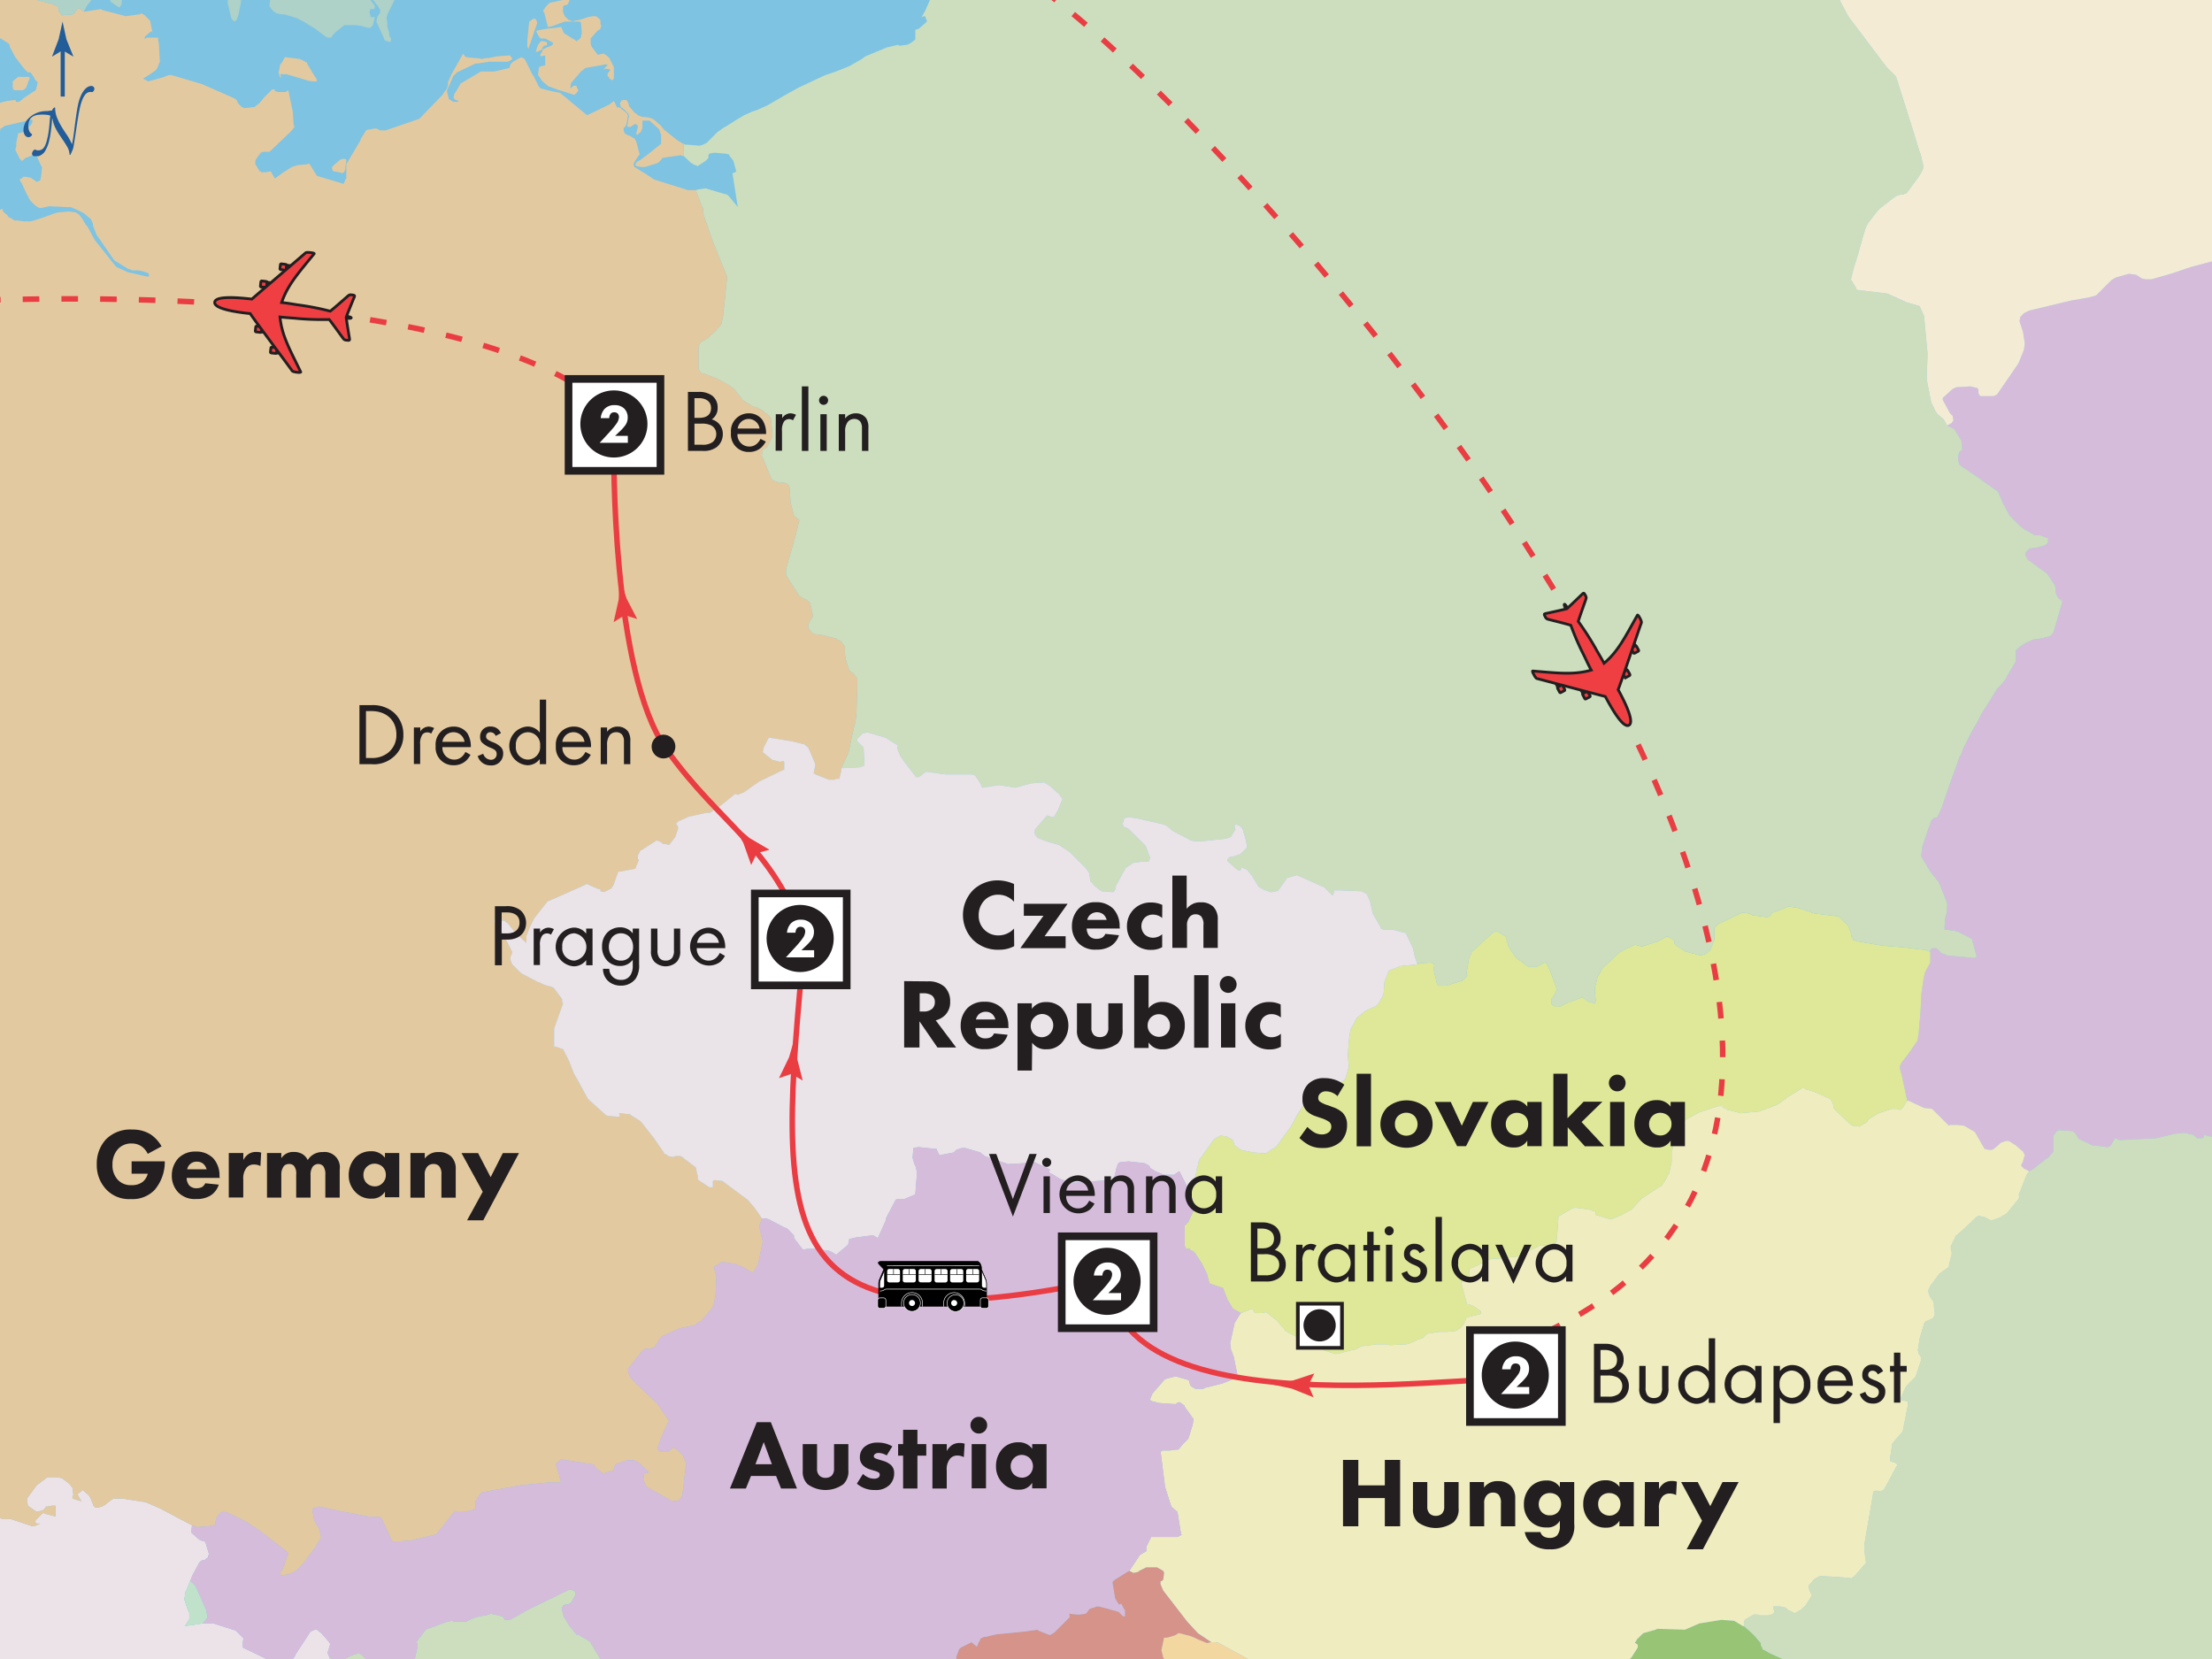 <svg xmlns="http://www.w3.org/2000/svg" xmlns:xlink="http://www.w3.org/1999/xlink" viewBox="0 0 400 300"><rect x="0" y="0" width="400" height="300" fill="#333333" stroke="none"/><defs><symbol id="a" viewBox="0 0 22.28 25.5"><path d="M7.72,9c0,.18-.08.31-.17.31H6.83c-.09,0-.16-.14-.16-.31v-.7a.17.17,0,0,1,.17-.16h.71a.17.17,0,0,1,.17.16Z" fill="#ef3f43" stroke="#231f20" stroke-width="0.5"/><polygon points="7.56 10.4 6.79 10.39 6.8 9.26 7.58 9.27 7.56 10.4" fill="#ef3f43" stroke="#231f20" stroke-width="0.5"/><path d="M4.25,12.15c0,.17-.08.31-.18.31H3.36c-.09,0-.16-.14-.16-.31v-.7a.16.16,0,0,1,.17-.16h.71a.16.16,0,0,1,.17.16Z" fill="#ef3f43" stroke="#231f20" stroke-width="0.5"/><polygon points="4.09 13.59 3.32 13.58 3.33 12.44 4.11 12.46 4.09 13.59" fill="#ef3f43" stroke="#231f20" stroke-width="0.5"/><path d="M14.89,9c0,.17.07.31.17.31h.71c.1,0,.17-.14.17-.31l0-.7a.15.15,0,0,0-.16-.16H15a.16.16,0,0,0-.16.17Z" fill="#ef3f43" stroke="#231f20" stroke-width="0.5"/><polygon points="15.04 10.4 15.82 10.39 15.8 9.26 15.03 9.27 15.04 10.4" fill="#ef3f43" stroke="#231f20" stroke-width="0.5"/><path d="M18.36,12.15c0,.17.08.31.17.31l.71,0c.1,0,.17-.14.17-.3l0-.7a.15.15,0,0,0-.16-.16h-.72a.16.16,0,0,0-.16.16Z" fill="#ef3f43" stroke="#231f20" stroke-width="0.5"/><polygon points="18.51 13.59 19.29 13.58 19.27 12.44 18.5 12.46 18.51 13.59" fill="#ef3f43" stroke="#231f20" stroke-width="0.5"/><path d="M11.14,25.1c.14,0,.16-.58.22-.86.45.11,2.83.77,3.6,1,.27.07.32,0,.31-.55a.66.66,0,0,0-.22-.57c-.48-.46-2.23-2-3.14-2.92a49.32,49.32,0,0,0,.47-5.82c0-.52.11-1.72.09-3.09,3.23.71,5.47,2.3,9.43,4.85.18.12.18-1.37,0-1.54-1.09-1-8.6-8-9.42-8.73,0-2.57-.12-6.61-1.32-6.61s-1.35,4-1.32,6.61C9,7.54,1.49,14.62.4,15.59c-.2.17-.2,1.67,0,1.54,4-2.55,6.2-4.14,9.44-4.84,0,1.36.09,2.55.08,3.09a51.75,51.75,0,0,0,.47,5.81c-.91.89-2.66,2.46-3.14,2.92a.66.66,0,0,0-.22.57c0,.5,0,.62.31.55.77-.22,3.16-.89,3.61-1C11,24.52,11,25.1,11.14,25.1Z" fill="#ef3f43" stroke="#231f20" stroke-width="0.5"/></symbol><symbol id="c" viewBox="0 0 20.15 9.17"><line x1="10.23" y1="4.14" x2="10.23" y2="3.07" stroke="#000" stroke-linecap="round" stroke-miterlimit="10" stroke-width="0.1"/><path d="M10.23,8.18H1c-.5,0-.57-.18-.57-.65S.43,4.81.43,4a2.17,2.17,0,0,1,.2-.84l.73-1.7c-.12-.13.06-1.43.87-1.43H18.84c1,0,1.28.12,1.08.48-.08.12-.52.53-.93,1l.73,1.7a2.16,2.16,0,0,1,.2.83c0,.79,0,3,0,3.5s-.07.64-.57.64Z" stroke="#000" stroke-linecap="round" stroke-miterlimit="10" stroke-width="0.1"/><path d="M12,8.24V7.6a1.89,1.89,0,0,1,3.78,0v.62" fill="none" stroke="#fff" stroke-miterlimit="10" stroke-width="0.1"/><path d="M13.88,9.11A1.52,1.52,0,1,0,12.37,7.6,1.52,1.52,0,0,0,13.88,9.11Z" stroke="#fff" stroke-miterlimit="10" stroke-width="0.1"/><path d="M13.88,7.6" stroke="#fff" stroke-miterlimit="10" stroke-width="0.1"/><path d="M13.88,7.6" fill="#fff"/><path d="M13.88,8.14a.55.55,0,0,0,.55-.54.55.55,0,0,0-.55-.55.55.55,0,0,0-.54.55A.54.54,0,0,0,13.88,8.14Z" fill="#fff"/><path d="M13.88,7.6" fill="#fff"/><path d="M18,3.87a.38.38,0,0,0,.38-.39V1.83A.38.38,0,0,0,18,1.44H16.44a.38.38,0,0,0-.38.39V3.48a.38.38,0,0,0,.38.39Z" fill="#fff"/><path d="M17.23,2.65" fill="#fff"/><line x1="16.06" y1="2.42" x2="18.41" y2="2.42" fill="none" stroke="#000" stroke-miterlimit="10" stroke-width="0.1"/><line x1="17.23" y1="2.43" x2="17.23" y2="1.44" fill="none" stroke="#000" stroke-miterlimit="10" stroke-width="0.1"/><path d="M15.17,3.87a.38.38,0,0,0,.39-.39V1.83a.38.38,0,0,0-.39-.39H13.59a.38.38,0,0,0-.39.39V3.48a.38.38,0,0,0,.39.39Z" fill="#fff"/><path d="M14.38,2.65" fill="#fff"/><line x1="13.2" y1="2.42" x2="15.56" y2="2.42" fill="none" stroke="#000" stroke-miterlimit="10" stroke-width="0.1"/><line x1="14.38" y1="2.43" x2="14.38" y2="1.44" fill="none" stroke="#000" stroke-miterlimit="10" stroke-width="0.1"/><rect x="10.35" y="1.44" width="2.35" height="2.42" rx="0.38" fill="#fff"/><path d="M11.52,2.65" fill="#fff"/><line x1="10.35" y1="2.42" x2="12.7" y2="2.42" fill="none" stroke="#000" stroke-miterlimit="10" stroke-width="0.1"/><line x1="11.52" y1="2.43" x2="11.52" y2="1.44" fill="none" stroke="#000" stroke-miterlimit="10" stroke-width="0.1"/><path d="M19.73,4.83V4.1a2.14,2.14,0,0,0-.19-.84l-.61-1.41v2.6a.38.38,0,0,0,.39.38Z" fill="#fff"/><path d="M18.81,1.57l.73,1.69a2.2,2.2,0,0,1,.2.84c0,.78,0,3,0,3.5" fill="none" stroke="#000" stroke-linecap="round" stroke-miterlimit="10" stroke-width="0.1"/><rect x="18.62" y="6.67" width="1.48" height="1.89" rx="0.39" stroke="#fff" stroke-miterlimit="10" stroke-width="0.1"/><path d="M19.36,7.62" stroke="#fff" stroke-miterlimit="10" stroke-width="0.1"/><path d="M8.16,8.25V7.61a1.89,1.89,0,0,0-3.78,0v.62" fill="none" stroke="#fff" stroke-miterlimit="10" stroke-width="0.1"/><path d="M6.27,9.12a1.52,1.52,0,1,1,0-3,1.52,1.52,0,0,1,0,3Z" stroke="#fff" stroke-miterlimit="10" stroke-width="0.1"/><path d="M6.27,7.6" stroke="#fff" stroke-miterlimit="10" stroke-width="0.1"/><path d="M6.27,7.6" fill="#fff"/><path d="M6.27,8.15a.56.56,0,0,1-.55-.55.55.55,0,0,1,.55-.54.54.54,0,0,1,.54.54A.55.55,0,0,1,6.27,8.15Z" fill="#fff"/><path d="M6.27,7.6" fill="#fff"/><path d="M2.13,3.87a.39.39,0,0,1-.38-.39V1.82a.38.38,0,0,1,.38-.38H3.72a.38.38,0,0,1,.38.39V3.48a.38.38,0,0,1-.39.39Z" fill="#fff"/><path d="M2.92,2.65" fill="#fff"/><line x1="4.1" y1="2.42" x2="1.75" y2="2.42" fill="none" stroke="#000" stroke-miterlimit="10" stroke-width="0.1"/><line x1="2.92" y1="2.43" x2="2.93" y2="1.44" fill="none" stroke="#000" stroke-miterlimit="10" stroke-width="0.1"/><path d="M5,1.45H6.57A.39.39,0,0,1,7,1.83V3.48a.39.39,0,0,1-.39.39H5a.38.38,0,0,1-.38-.38V1.83A.38.38,0,0,1,5,1.45Z" fill="#fff"/><path d="M5.78,2.66" fill="#fff"/><line x1="6.96" y1="2.43" x2="4.6" y2="2.42" fill="none" stroke="#000" stroke-miterlimit="10" stroke-width="0.1"/><line x1="5.78" y1="2.44" x2="5.78" y2="1.45" fill="none" stroke="#000" stroke-miterlimit="10" stroke-width="0.1"/><path d="M7.84,3.88a.39.39,0,0,1-.38-.39V1.83a.38.38,0,0,1,.38-.38H9.43a.38.38,0,0,1,.38.39V3.49a.38.38,0,0,1-.38.39Z" fill="#fff"/><path d="M8.64,2.66" fill="#fff"/><line x1="9.81" y1="2.43" x2="7.46" y2="2.43" fill="none" stroke="#000" stroke-miterlimit="10" stroke-width="0.1"/><line x1="8.64" y1="2.44" x2="8.64" y2="1.45" fill="none" stroke="#000" stroke-miterlimit="10" stroke-width="0.1"/><path d="M.43,4.83c0-.3,0-.55,0-.74a2.16,2.16,0,0,1,.2-.83l.61-1.41V4.44a.38.38,0,0,1-.38.39Z" fill="#fff"/><path d="M1.35,1.56.62,3.26a2.16,2.16,0,0,0-.2.83c0,.79,0,3,0,3.5" fill="none" stroke="#000" stroke-linecap="round" stroke-miterlimit="10" stroke-width="0.1"/><path d="M.43,8.56a.39.39,0,0,1-.38-.39V7.05a.39.39,0,0,1,.39-.39h.71a.4.4,0,0,1,.38.39V8.17a.38.38,0,0,1-.39.39Z" stroke="#fff" stroke-miterlimit="10" stroke-width="0.1"/><path d="M.79,7.61" stroke="#fff" stroke-miterlimit="10" stroke-width="0.1"/><polyline points="1.74 0.82 10.11 0.83 10.18 0.83 18.42 0.82" fill="none" stroke="#fff" stroke-miterlimit="10" stroke-width="0.1"/><path d="M.43,5.43c.86,0,.75-.35,1.21-.35H18.51c.47,0,.35.35,1.21.35" fill="none" stroke="#fff" stroke-miterlimit="10" stroke-width="0.1"/></symbol><symbol id="d" viewBox="0 0 4.31 7.88"><polygon points="2.16 0 1.44 3.94 0 7.88 2.16 6.89 4.31 7.88 2.88 3.94 2.16 0" fill="#e93d42"/></symbol><symbol id="h" viewBox="0 0 4.3 4.3"><circle cx="2.15" cy="2.15" r="2.15" fill="#231f20"/></symbol><symbol id="i" viewBox="0 0 6.5 6.5"><rect x="0.25" y="0.25" width="6" height="6" fill="#fff" stroke="#231f20" stroke-width="0.5"/><path d="M5.4,3.22A2.19,2.19,0,1,1,3.21,1,2.19,2.19,0,0,1,5.4,3.22Z" fill="#231f20"/></symbol><symbol id="n" viewBox="0 0 12.83 24.35"><path d="M5,16.1c.1,0,.13,0,.18-.07a1.06,1.06,0,0,1,.41-.5c.08,0,.13,0,.13.05,0,1.28.46,2.42,1.85,4.51a11.47,11.47,0,0,1,1.16,2c0,.1.05.08.06,0,.11-.49.26-1.42.37-2.33.53-4.26.76-5.19,1.07-6,.51-1.37,1.3-2.11,2-2.11a.53.53,0,0,1,.59.48.81.81,0,0,1-.21.51.29.29,0,0,1-.32.1.61.61,0,0,0-.28,0c-.59,0-1.25.62-1.73,2.52-.28,1.19-.4,1.9-.91,5.33-.11.72-.28,1.78-.34,2.1a2.54,2.54,0,0,1-.2.63c-.06.14-.16.39-.29.65s-.22.13-.22,0a3.08,3.08,0,0,0-.53-1.51c-.32-.62-1.37-2-1.73-2.69a6.58,6.58,0,0,1-.82-2.12c0-.15-.06-.15-.07,0-.24,3.18-.61,4.56-1.09,5.43a2.16,2.16,0,0,1-1.83,1.35c-.51,0-.82-.32-.68-.74a1,1,0,0,1,.3-.45c.13-.09.24-.12.31-.07a.85.85,0,0,0,.45.12c1,0,1.41-.74,1.8-2.72.18-.91.24-1.84.29-2.29a9.51,9.51,0,0,1,.11-1.08c0-.17,0-.21-.1-.24a5.58,5.58,0,0,0-1.51-.13c-1.53,0-2.32.65-2.35,2,0,1.06.46,1.4.57,1.46a.18.18,0,0,1,.05.29.73.73,0,0,1-.57.33c-.65,0-.93-.71-.93-1.33a3.06,3.06,0,0,1,1-2.15,4.54,4.54,0,0,1,3.35-1.24A4.55,4.55,0,0,1,5,16.1Z" fill="#225d9a"/><line x1="7.09" y1="13.56" x2="7.09" y2="5.02" fill="#225d9a" stroke="#225d9a" stroke-width="0.75"/><path d="M7.06,5.19,5.18,6.33l0-.06L6.35,3.2c.24-1.06.47-2.13.71-3.2.23,1.07.47,2.14.7,3.2L9,6.27l0,.06Z" fill="#225d9a"/></symbol></defs><title>10DCentralEuropeBerlin19</title><polygon points="-3 303 -3 -3 403 -3 403 303 -2.6 303 -3 303" fill="#7ec3e2"/><polygon points="398.73 47.61 396.31 48.25 392.44 49.54 389.06 50.51 387.93 50.51 387.28 50.35 386.8 50.03 386.31 49.7 385.18 49.54 384.86 49.54 382.6 50.19 381.8 50.67 380.83 51.64 379.06 53.41 377.93 53.74 374.38 54.38 366.96 56.16 365.99 56.64 365.35 57.29 365.19 58.09 365.51 59.06 365.83 60.03 366.15 62.13 365.99 63.25 365.02 65.67 361.15 71.32 360.51 71.64 359.22 71.64 358.41 71.64 358.09 71.64 357.77 71.16 357.77 70.51 357.6 70.19 356.96 70.03 356.31 69.87 353.73 70.03 353.09 70.35 351.31 71.96 351.31 72.29 352.61 74.7 353.09 75.19 353.25 76 352.93 76.48 352.12 76.96 353.41 77.61 354.7 79.7 354.7 80.03 354.86 81.32 354.38 81.64 354.22 81.96 354.06 83.09 354.22 83.58 354.22 83.74 354.38 84.06 354.54 84.22 356.96 85.83 361.31 88.9 362.12 90.83 363.41 93.25 365.19 95.03 365.99 95.67 367.44 96.48 367.6 96.64 368.09 96.8 368.73 96.8 368.9 96.8 370.19 97.28 370.35 97.28 370.35 97.61 370.35 98.09 370.19 98.25 369.86 98.57 368.25 99.06 367.93 99.06 367.77 99.06 366.96 99.22 366.64 99.54 366.48 99.7 366.31 99.86 366.31 100.03 366.31 100.51 366.48 100.83 366.64 100.99 366.64 101.16 368.41 102.45 370.19 103.74 370.83 104.7 371.48 105.67 371.64 105.99 371.8 107.45 372.28 108.25 372.6 108.41 372.93 108.74 372.93 108.9 371.31 114.38 371.15 114.54 370.99 114.86 370.67 115.03 369.54 115.35 368.73 115.51 367.6 115.67 366.96 115.99 366.48 116.16 365.67 116.64 364.86 117.28 364.54 117.61 364.54 117.93 364.54 118.09 364.54 119.38 364.54 119.54 364.38 119.86 362.93 122.28 362.6 122.93 361.8 123.9 361.15 124.54 359.06 127.93 358.41 128.9 357.77 130.19 356.48 132.45 355.02 135.35 354.54 136.64 354.38 136.8 352.12 143.09 351.15 145.99 350.35 147.77 349.7 147.93 349.38 148.25 349.22 148.41 347.61 153.09 347.61 153.41 347.44 154.54 347.44 154.86 347.61 155.19 349.06 157.61 350.35 159.22 350.51 159.38 350.67 159.7 351.96 162.93 352.12 163.41 352.12 163.9 351.96 165.35 351.8 165.83 351.64 167.44 351.64 167.77 351.64 168.09 351.8 168.09 353.9 168.41 355.83 169.38 356.64 169.86 356.64 170.02 357.44 172.93 357.28 173.09 357.12 173.25 352.12 172.77 351.8 172.61 351.31 172.44 350.99 172.28 350.67 171.96 350.35 171.64 350.19 171.48 349.86 171.48 349.54 171.48 349.38 171.48 349.06 171.8 349.06 172.12 349.06 174.06 348.09 175.83 347.77 177.44 347.44 179.86 347.28 183.09 346.96 186.8 346.8 187.77 346.8 188.09 345.02 190.67 343.89 192.12 343.74 192.44 343.57 192.77 343.57 192.93 343.57 193.25 343.89 194.38 344.86 198.9 344.86 199.06 345.19 199.06 347.93 200.35 349.38 200.51 352.44 203.57 352.61 203.41 353.9 203.41 355.19 203.57 357.12 204.7 358.89 207.77 359.7 207.93 360.19 207.93 360.51 207.77 361.48 206.96 361.8 206.64 362.77 206.31 362.93 206.31 363.25 206.31 364.54 207.12 364.7 207.28 365.83 208.25 365.99 208.57 366.15 208.9 365.99 209.38 365.83 210.02 365.51 210.67 365.51 210.83 365.67 210.99 365.83 211.15 365.99 211.31 366.96 211.8 367.77 211.31 370.02 209.54 370.35 209.38 371.15 208.41 371.31 208.25 371.31 207.77 371.31 206.8 371.31 206.15 371.31 205.67 371.31 205.35 371.48 205.19 371.8 204.7 371.96 204.54 372.28 204.38 372.6 204.38 374.7 204.54 374.86 204.54 375.19 204.86 375.35 205.02 375.83 205.83 375.99 205.99 378.41 207.12 378.57 207.12 381.15 207.44 381.48 207.28 381.8 206.96 382.44 205.83 383.25 206.15 383.41 206.15 389.86 205.83 393.25 205.02 394.7 204.86 395.02 204.86 396.47 205.19 396.63 205.19 397.12 205.67 397.28 205.83 397.76 205.83 398.25 205.83 398.41 205.67 398.57 205.51 398.57 205.35 398.57 205.19 399.06 205.35 399.7 205.51 400.35 205.51 400.67 205.35 402.28 203.9 403 203.45 403 46.43 398.73 47.61" fill="#d6bcdb"/><polygon points="59.23 298.89 59.72 297.28 59.39 296.8 58.1 295.34 57.3 294.7 57.13 294.7 56.97 294.7 56.17 295.02 53.43 299.21 53.43 299.38 53.27 299.54 53.1 299.86 51.81 300.51 51.01 300.83 50.52 300.99 50.2 300.83 48.91 300.35 44.23 298.09 43.91 297.93 43.91 297.28 43.91 296.96 43.91 296.8 44.07 296.31 42.62 294.86 38.59 293.57 38.1 293.57 36.65 293.57 33.43 294.06 34.23 292.76 34.23 292.44 34.23 292.12 34.23 291.63 33.91 290.99 33.75 290.5 33.59 290.02 33.43 289.54 33.27 289.05 33.43 288.73 33.43 288.09 33.75 287.44 34.39 285.83 34.56 285.5 34.72 285.02 36.01 282.6 36.33 282.28 36.65 282.12 36.98 282.12 37.14 281.96 37.62 281.63 37.62 281.31 37.78 281.15 37.78 280.99 37.14 278.89 36.98 278.73 36.81 278.73 36.01 278.41 34.56 277.12 34.72 275.83 28.91 272.76 26.33 271.64 22.14 270.99 21.01 270.99 20.52 270.99 20.04 271.31 19.4 271.8 18.75 272.28 18.43 272.44 17.78 272.6 17.3 272.6 16.98 272.44 16.33 270.83 16.01 270.35 15.04 269.54 14.88 269.38 14.88 269.54 14.24 270.02 14.07 270.18 14.07 270.35 14.72 271.47 13.11 270.99 13.11 270.51 13.27 270.35 13.11 269.05 12.62 268.41 11.81 267.76 11.17 267.28 10.04 267.12 8.75 267.12 8.59 267.12 6.65 268.57 4.88 270.99 4.88 271.15 5.04 272.28 6.65 273.41 7.78 273.09 7.94 272.93 8.11 272.76 8.27 272.6 8.27 272.44 8.59 272.44 9.4 272.28 9.72 272.28 10.04 272.28 10.04 274.22 8.11 273.73 7.94 273.57 7.62 273.73 6.82 274.54 6.49 274.86 6.33 275.18 6.49 275.35 6.65 275.51 7.3 275.51 6.17 275.99 5.85 275.99 1.98 274.7 0.36 274.7 0.2 274.54 0.04 274.54 -0.12 274.54 -0.28 274.54 -0.44 274.54 -0.6 274.7 -2.22 275.99 -2.54 276.15 -3 276.43 -3 303 59.28 303 59.55 299.7 59.23 298.89" fill="#ece3e9"/><polygon points="207.77 301.31 210.68 300.35 210.35 299.7 210.19 299.05 210.03 298.41 210.51 296.15 210.68 296.15 211 296.15 211.64 295.99 212.61 295.67 213.1 295.34 213.26 295.34 215.19 295.83 216 296.15 216.64 296.47 218.26 297.12 219.06 296.96 216.64 295.34 214.71 293.25 210.35 287.6 209.87 286.47 209.87 286.15 209.87 285.99 210.19 285.83 210.35 285.67 210.51 284.54 210.51 284.38 210.35 284.05 209.22 283.41 209.06 283.41 208.26 283.41 207.29 283.41 206.32 283.89 206 284.05 205.84 284.22 205.19 284.38 205.03 284.38 204.87 284.38 204.23 284.05 203.9 284.22 201.32 285.83 201.32 285.99 201.16 285.99 201.16 286.15 201.65 289.05 202.13 289.86 202.29 290.02 202.29 290.18 202.77 290.02 203.26 290.99 203.42 291.15 203.42 292.12 203.42 292.28 203.1 292.28 202.45 291.63 202.29 291.47 200.03 290.83 198.74 290.5 198.26 290.5 197.93 290.67 197.29 290.83 196.97 290.99 196.64 291.47 196.32 291.8 195.19 291.96 194.87 291.96 193.26 291.8 193.42 292.12 193.42 292.44 190.84 295.02 190.68 295.18 189.87 295.67 188.58 295.18 187.77 294.86 187.61 294.7 185.36 295.02 180.36 295.51 179.55 295.67 178.26 295.99 177.94 295.99 177.61 296.15 177.29 296.31 177.13 296.8 176.97 296.96 176.65 297.76 175.68 296.96 173.74 297.93 173.42 298.25 172.94 299.54 172.94 299.86 172.94 300.18 172.78 301.8 172.78 301.96 172.61 302.12 171.84 303 205.93 303 205.84 302.28 207.77 301.31" fill="#d6938a"/><polygon points="348.25 171.8 344.22 171.31 340.35 170.99 335.67 170.19 335.35 170.02 335.19 170.02 335.02 169.7 334.86 169.54 334.7 168.73 334.38 167.77 334.22 167.44 332.45 165.67 332.28 165.67 332.12 165.67 328.09 165.19 325.35 164.22 323.41 163.9 323.09 164.06 321.48 164.7 320.51 165.03 320.35 165.19 320.02 165.67 319.7 165.83 319.38 165.83 316.96 165.51 316.32 165.19 315.19 165.03 315.03 165.03 310.67 167.12 310.35 167.44 310.03 167.77 310.03 167.93 310.03 169.86 309.22 171.96 309.06 171.96 308.57 172.44 307.61 172.77 307.45 172.77 305.03 172.12 304.87 172.12 303.09 170.99 302.93 170.83 302.77 170.51 302.77 170.19 302.61 170.02 302.44 169.86 301.64 169.38 301.32 169.38 299.87 170.19 296.96 171.15 296.8 171.15 295.67 170.83 295.35 170.99 293.9 171.64 292.77 172.28 290.19 174.7 290.03 174.86 289.7 175.19 289.38 175.83 288.9 176.64 288.42 178.57 288.42 179.7 288.57 180.99 288.42 181.31 288.42 181.47 288.25 181.47 287.93 181.31 287.29 181.15 286.8 180.83 286.16 180.35 283.09 181.47 282.29 181.96 281.16 181.96 280.83 181.8 280.67 181.64 280.51 181.47 280.51 181.31 280.51 180.67 280.83 180.35 281 180.02 281.48 179.06 281.48 178.73 280.35 175.67 279.71 174.22 279.38 174.06 277.77 174.86 276.48 174.86 274.22 173.25 274.06 173.09 272.77 171.15 272.61 170.51 272.45 170.19 272.45 169.54 272.29 169.38 271.8 169.06 270.67 168.41 270.03 168.57 266.16 172.12 265.83 172.93 265.67 173.09 265.19 175.99 265.19 176.15 265.35 176.48 265.03 176.8 264.55 177.28 261.48 178.25 260.51 178.25 260.19 178.25 260.03 178.09 259.87 177.93 259.22 175.19 259.38 174.54 259.38 174.38 258.74 174.06 256.8 174.22 256.32 174.38 253.25 174.7 251.16 175.51 250.35 177.6 250.19 179.86 249.06 181.8 246.97 182.77 245.35 184.06 244.22 186.15 243.9 188.25 243.74 190.83 243.9 192.93 243.26 195.19 241.32 196.47 239.22 197.12 237.29 198.09 235.68 199.86 234.55 201.64 233.42 203.73 230.84 207.28 228.9 208.57 226.64 208.41 224.39 207.93 223.26 207.12 222.93 206.15 221.81 205.51 220.68 205.35 219.55 205.99 217.13 209.38 216.97 209.54 216.81 209.86 216.64 210.67 216.32 211.8 216.32 211.96 216 213.57 215.35 215.83 216 218.09 216 218.41 216 218.73 215.84 218.9 214.87 220.99 214.38 221.47 214.23 221.63 214.23 222.28 214.23 225.19 214.23 225.34 214.38 225.51 214.38 225.67 214.55 225.83 214.71 225.83 215.03 225.83 215.19 225.83 215.19 225.99 215.84 226.31 216 226.47 217.29 228.41 218.26 230.35 218.42 230.99 218.58 231.63 218.74 232.12 221.16 232.93 221.97 235.02 222.93 236.64 224.39 237.44 226.48 236.64 226.64 236.96 226.8 237.28 227.13 237.44 228.25 237.44 228.9 237.28 229.39 237.6 231 238.89 231.64 239.7 232.13 240.19 232.45 240.67 232.77 240.83 233.26 241.15 239.54 244.22 240.03 244.38 241.48 244.86 242.29 244.7 244.87 244.06 245.03 244.06 246 243.57 246.16 243.41 246.48 243.41 249.06 243.09 250.19 243.09 250.68 243.09 251.32 243.25 254.38 243.09 254.87 242.93 255.35 242.76 256.32 242.28 257.29 241.96 257.93 241.31 258.25 241.15 260.35 240.83 261.8 240.83 263.25 240.67 263.58 240.51 263.74 240.35 264.06 240.19 264.71 239.38 264.87 239.05 265.19 238.25 267.77 237.6 267.77 237.28 267.77 237.12 266.64 236.31 266 235.99 265.51 235.83 265.35 235.83 265.19 235.83 265.19 235.5 264.22 231.96 264.38 231.96 264.38 231.8 264.71 231.47 265.03 231.47 265.35 231.31 265.67 230.83 265.67 230.67 265.67 229.7 265.67 229.54 269.71 227.6 271 227.6 272.45 227.44 275.35 227.12 275.67 227.12 275.84 227.12 276 226.96 276.16 226.64 276.16 226.47 276.32 226.31 278.58 225.19 278.9 225.19 279.71 225.19 279.87 225.02 281.32 224.7 281.48 224.54 281.48 224.38 281.64 222.6 281.8 220.19 281.8 220.02 281.96 219.86 282.29 219.7 284.22 218.57 284.7 218.41 285.03 218.41 287.45 218.73 288.25 219.06 288.42 219.06 288.57 219.22 288.57 219.7 291.32 220.51 293.25 219.7 295.03 218.73 295.19 218.57 296.64 216.96 296.8 216.8 300.19 214.54 300.35 214.54 301.16 213.41 301.64 212.44 301.8 212.28 302.29 210.18 302.29 210.02 302.29 208.73 302.29 208.41 302.61 207.12 303.58 204.22 304.38 202.76 306.96 201.31 307.29 201.15 308.74 200.67 310.67 200.02 311.15 200.02 311.48 200.02 311.64 200.35 311.96 200.35 312.29 200.67 314.22 201.15 314.7 201.31 318.09 200.99 319.87 200.35 321.48 199.7 323.09 198.57 323.09 198.41 323.25 198.41 325.83 196.8 326.15 196.8 326.32 196.8 326.48 196.96 328.09 197.44 330.99 198.73 331.15 199.06 331.31 199.22 331.48 199.7 331.64 200.51 334.54 203.25 334.7 203.41 334.86 203.41 335.02 203.57 336.31 203.73 336.48 203.57 337.6 202.93 337.77 202.6 337.93 202.44 338.09 202.28 339.7 201.31 342.12 200.51 342.77 200.51 343.09 200.51 343.41 200.67 343.74 200.67 343.89 200.51 344.06 200.35 344.86 199.06 344.86 198.9 343.89 194.38 343.57 193.25 343.57 192.93 343.57 192.77 343.74 192.44 343.89 192.12 345.02 190.67 346.8 188.09 346.8 187.77 346.96 186.8 347.28 183.09 347.44 179.86 347.77 177.44 348.09 175.83 349.06 174.06 349.06 172.12 348.57 171.96 348.25 171.8" fill="#dee898"/><polygon points="325.03 300.35 324.54 300.18 324.06 300.18 323.57 300.35 323.41 300.35 323.09 300.35 319.87 298.89 319.38 298.57 319.06 298.41 318.74 298.25 318.57 297.76 318.41 297.6 318.41 297.12 318.25 296.96 317.29 295.83 316.8 295.34 315.35 294.06 315.19 294.06 313.57 293.09 311.32 292.92 307.29 293.57 304.7 294.7 299.7 294.54 299.38 294.7 297.12 295.34 296.96 295.51 295.99 296.47 295.83 296.8 295.67 296.96 295.67 297.12 295.99 297.28 296.16 297.44 296.16 297.6 296.16 297.76 296.16 297.93 295.03 299.7 293.74 300.99 293.41 301.31 291.87 303 327.44 303 325.51 300.67 325.03 300.35" fill="#97c475"/><polygon points="400.67 205.35 400.35 205.51 399.7 205.51 399.06 205.35 398.57 205.19 398.57 205.35 398.57 205.51 398.41 205.67 398.25 205.83 397.76 205.83 397.28 205.83 397.12 205.67 396.63 205.19 396.47 205.19 395.02 204.86 394.7 204.86 393.25 205.02 389.86 205.83 383.41 206.15 383.25 206.15 382.44 205.83 381.8 206.96 381.48 207.28 381.15 207.44 378.57 207.12 378.41 207.12 375.99 205.99 375.83 205.83 375.35 205.02 375.19 204.86 374.86 204.54 374.7 204.54 372.6 204.38 372.28 204.38 371.96 204.54 371.8 204.7 371.48 205.19 371.31 205.35 371.31 205.67 371.31 206.15 371.31 206.8 371.31 207.77 371.31 208.25 371.15 208.41 370.35 209.38 370.02 209.54 367.77 211.31 366.96 211.8 366.48 212.44 365.02 216.15 365.19 216.31 365.02 216.8 362.93 219.38 362.44 219.7 362.12 219.86 361.64 220.19 361.15 220.35 360.19 220.67 360.02 220.67 358.73 220.02 358.41 220.02 357.93 219.86 357.44 220.02 357.12 220.35 354.54 222.77 353.57 223.57 353.57 223.73 353.41 224.06 352.77 225.34 352.77 225.83 352.93 226.47 352.93 226.8 352.44 228.73 352.44 229.06 352.28 229.22 351.8 229.54 350.67 230.35 349.38 232.12 349.22 232.28 348.73 233.25 348.73 233.73 348.89 234.22 349.06 234.54 349.38 235.02 349.7 235.5 349.7 236.15 349.86 237.28 349.86 237.93 349.7 238.09 349.54 238.41 348.73 238.73 348.41 238.89 348.09 239.05 347.93 239.38 347.12 242.12 346.8 244.22 346.96 244.54 346.96 244.86 347.12 245.02 347.28 245.18 347.44 245.83 346.48 248.73 346.32 249.05 345.99 249.38 345.67 249.7 345.35 250.02 344.7 250.67 344.38 251.31 343.74 252.76 343.74 252.92 343.74 253.09 343.74 253.25 344.22 253.25 344.86 253.41 345.02 253.41 345.02 253.57 345.02 253.73 345.02 254.06 344.06 258.89 342.61 260.51 342.29 260.99 342.12 261.15 342.12 261.48 341.8 263.57 341.8 264.05 341.8 264.21 342.29 264.38 342.77 264.54 342.93 264.7 343.09 264.7 343.09 265.02 342.93 265.19 341.48 267.92 340.67 269.38 340.35 269.54 340.19 269.7 339.38 269.54 338.89 269.7 338.74 269.7 338.74 269.86 338.57 270.99 337.12 279.38 337.12 280.18 337.28 281.47 337.44 282.6 335.35 285.02 334.86 285.35 334.7 285.5 334.54 285.35 332.45 285.18 329.7 285.02 329.06 285.02 328.42 285.35 327.93 285.67 327.61 286.15 327.12 286.64 327.12 286.96 327.12 287.28 327.28 287.76 327.45 288.09 327.61 288.41 327.61 288.57 326.8 289.86 326.48 290.34 326.15 290.67 325.83 290.99 324.7 291.63 324.54 291.8 324.38 291.63 323.41 291.15 322.77 290.67 322.61 290.67 321.96 290.5 321.15 290.5 320.67 290.5 320.83 291.47 320.67 291.8 320.35 291.96 319.7 292.12 319.06 292.12 318.25 292.12 317.77 291.96 317.29 291.96 317.12 291.96 315.51 292.92 315.35 293.25 315.35 293.57 315.35 294.06 316.8 295.34 317.29 295.83 318.25 296.96 318.41 297.12 318.41 297.6 318.57 297.76 318.74 298.25 319.06 298.41 319.38 298.57 319.87 298.89 323.09 300.35 323.41 300.35 323.57 300.35 324.06 300.18 324.54 300.18 325.03 300.35 325.51 300.67 327.44 303 403 303 403 203.45 402.28 203.9 400.67 205.35" fill="#ccdebe"/><polygon points="168.58 -0.94 167.29 1.97 166.65 3.09 167.13 2.93 167.29 2.93 167.45 3.42 167.61 3.74 167.61 3.9 167.45 4.06 166.16 5.19 165.68 5.35 165.52 5.35 165.52 6.96 165.52 7.13 164.71 7.77 164.07 8.09 162.77 8.25 162.46 8.25 162.46 8.09 160.36 8.58 156.49 10.19 155.84 10.67 153.58 11.96 151.16 12.93 149.23 13.58 144.39 15.84 141.81 17.29 138.75 19.06 137.29 19.71 136.97 19.87 136 20.19 134.55 20.84 132.94 21.8 132.45 22.13 131.16 22.93 130.84 23.09 129.71 23.9 129.39 24.22 129.07 24.55 128.91 24.71 128.1 25.51 127.78 25.84 127.13 26.16 126.65 26.32 126.17 26.32 124.23 26.16 123.91 26.16 123.59 26 123.69 28.25 124.87 29.38 125.36 29.7 126.17 30.03 127.62 29.06 127.94 28.74 128.1 28.58 128.1 28.42 128.1 28.09 128.26 27.77 129.23 27.61 131 27.77 131.16 27.77 131.81 27.93 131.97 28.25 132.61 29.06 133.1 30.84 133.1 31 132.94 31.16 132.45 31.32 133.26 36.48 133.42 37.45 131.97 35.67 131.49 35.19 130.84 35.03 127.62 34.06 126.49 34.22 125.79 34.38 126 34.87 126.97 37.45 127.13 37.61 127.13 38.58 128.75 43.25 130.68 48.09 131.49 50.03 131 54.87 131 55.19 130.84 56 130.84 56.8 130.52 58.25 130.52 58.41 130.36 58.74 129.39 59.87 127.94 61.16 127.45 61.48 126.81 61.8 126.33 62.45 126.33 62.61 126.33 62.77 126.33 66.8 126.49 66.96 126.65 67.28 126.81 67.45 127.45 67.61 129.55 68.42 131.97 69.7 132.13 69.87 132.78 70.35 133.26 71 134.07 71.96 134.23 72.29 135.2 72.93 135.52 73.09 136 73.41 136.32 73.58 136.49 73.58 136.97 73.74 137.29 73.9 137.94 74.22 138.42 74.7 138.75 74.87 139.23 75.35 139.39 75.51 139.39 75.67 139.71 78.74 139.55 79.22 138.75 80.83 138.26 81.16 137.94 81.16 137.94 81.48 137.78 82.12 137.78 82.45 137.94 82.77 139.39 86.32 139.39 86.48 139.87 86.96 140.03 86.96 140.84 87.28 141.81 87.28 142.13 87.45 142.29 87.45 142.46 87.61 142.62 87.77 142.78 88.09 142.94 90.51 142.94 90.83 143.58 93.25 144.55 94.06 143.91 96.64 142.13 102.93 142.13 103.09 142.13 103.41 142.13 103.9 142.29 104.22 144.23 107.28 144.39 107.61 145.04 108.09 145.68 108.41 146 108.57 146.49 109.06 146.97 111.16 146.97 111.48 146.81 111.8 146.65 111.96 146.32 112.61 146.16 113.09 146.16 113.57 146.81 114.38 146.97 114.54 147.45 114.7 147.62 114.7 148.74 114.86 151.32 115.51 151.32 115.67 151.97 115.83 152.13 115.99 152.78 116.96 152.78 117.12 152.78 118.25 152.94 119.22 153.42 120.83 153.58 121.16 153.74 121.48 154.23 121.64 154.71 122.28 155.03 122.61 155.03 123.09 155.03 124.38 154.87 128.9 154.71 130.51 154.39 131.64 153.42 136.16 152.13 138.9 152.61 138.9 155.52 138.74 156.32 138.41 156.32 138.25 156.16 135.19 155.03 134.06 155.03 133.9 155.03 133.73 155.03 133.57 155.19 133.41 155.36 133.25 156 132.61 156.97 132.45 160.19 133.41 162.46 134.86 162.29 135.03 162.29 135.51 162.46 135.83 162.77 136.64 163.42 137.61 165.52 140.35 165.68 140.51 165.84 140.51 166.16 140.51 167.45 139.54 171 140.03 175.84 140.03 176.16 140.19 176.32 140.19 177.29 141.64 177.61 142.44 180.68 141.96 183.58 142.44 186.48 141.64 186.65 141.64 188.74 141.48 188.9 141.48 189.06 141.64 189.87 142.12 191.48 143.57 191.97 144.22 192.13 144.38 192.13 144.54 191.32 146.48 190.68 147.61 190.52 147.77 190.19 147.77 189.87 147.61 189.39 147.45 189.22 147.61 187.13 150.03 187.13 150.19 187.13 150.51 187.13 150.67 187.13 150.83 187.61 151.48 188.74 151.96 189.71 152.28 191.48 152.77 193.42 154.06 193.9 154.54 196.32 156.96 196.81 157.61 196.97 157.93 197.13 158.9 197.13 159.38 197.29 159.38 197.93 160.19 198.74 160.83 199.23 161.16 201 161.31 201.32 161.31 201.49 161.16 201.65 160.83 201.81 160.19 201.81 160.02 201.97 159.86 203.1 157.77 203.58 156.96 203.74 156.8 205.03 155.99 205.35 155.99 206.32 155.83 207.45 155.83 207.61 155.83 207.77 155.67 207.94 155.19 207.94 155.03 207.45 153.74 207.29 153.25 207.13 152.93 204.06 149.87 203.74 149.7 203.26 149.54 203.1 149.22 202.93 149.06 202.93 148.9 203.1 148.73 203.26 148.09 203.26 147.93 203.42 147.93 203.9 147.77 204.39 147.77 206.16 148.09 206.8 148.25 210.35 149.06 211.16 149.38 211.16 149.54 211.48 149.7 211.97 150.19 215.35 151.96 216 152.12 217.29 152.12 221.81 151.64 222.13 151.48 222.61 151.32 222.77 150.99 223.26 150.19 223.42 150.03 223.26 149.7 223.26 149.38 223.26 149.22 223.42 149.06 223.9 149.22 224.06 149.22 224.71 149.87 225.35 152.12 225.51 153.09 225.51 153.25 224.22 154.54 224.06 154.54 223.1 154.86 222.29 155.03 222.13 155.19 221.97 155.51 221.97 155.67 222.13 155.83 222.29 155.99 223.74 157.28 224.22 157.44 224.39 157.28 224.39 157.12 224.39 156.96 224.39 156.8 225.51 157.28 226.32 158.25 227.61 160.35 228.74 160.99 228.9 160.99 229.71 161.31 230.03 161.31 230.68 161.16 230.84 161.16 231.16 160.99 232.77 158.73 234.55 158.25 239.22 160.35 239.38 160.35 241 161.96 241.32 160.99 242.13 160.99 246.16 161.16 247.13 161.64 247.61 162.61 247.77 163.09 248.25 165.19 249.71 167.77 249.71 167.93 250.19 168.09 251.32 168.09 251.8 168.09 254.22 168.73 255.51 171.48 255.84 172.93 256.16 173.89 256.32 174.38 256.8 174.22 258.74 174.06 259.38 174.38 259.38 174.54 259.22 175.19 259.87 177.93 260.03 178.09 260.19 178.25 260.51 178.25 261.48 178.25 264.55 177.28 265.03 176.8 265.35 176.48 265.19 176.15 265.19 175.99 265.67 173.09 265.83 172.93 266.16 172.12 270.03 168.57 270.67 168.41 271.8 169.06 272.29 169.38 272.45 169.54 272.45 170.19 272.61 170.51 272.77 171.15 274.06 173.09 274.22 173.25 276.48 174.86 277.77 174.86 279.38 174.06 279.71 174.22 280.35 175.67 281.48 178.73 281.48 179.06 281 180.02 280.83 180.35 280.51 180.67 280.51 181.31 280.51 181.47 280.67 181.64 280.83 181.8 281.16 181.96 282.29 181.96 283.09 181.47 286.16 180.35 286.8 180.83 287.29 181.15 287.93 181.31 288.25 181.47 288.42 181.47 288.42 181.31 288.57 180.99 288.42 179.7 288.42 178.57 288.9 176.64 289.38 175.83 289.7 175.19 290.03 174.86 290.19 174.7 292.77 172.28 293.9 171.64 295.35 170.99 295.67 170.83 296.8 171.15 296.96 171.15 299.87 170.19 301.32 169.38 301.64 169.38 302.44 169.86 302.61 170.02 302.77 170.19 302.77 170.51 302.93 170.83 303.09 170.99 304.87 172.12 305.03 172.12 307.45 172.77 307.61 172.77 308.57 172.44 309.06 171.96 309.22 171.96 310.03 169.86 310.03 167.93 310.03 167.77 310.35 167.44 310.67 167.12 315.03 165.03 315.19 165.03 316.32 165.19 316.96 165.51 319.38 165.83 319.7 165.83 320.02 165.67 320.35 165.19 320.51 165.03 321.48 164.7 323.09 164.06 323.41 163.9 325.35 164.22 328.09 165.19 332.12 165.67 332.28 165.67 332.45 165.67 334.22 167.44 334.38 167.77 334.7 168.73 334.86 169.54 335.02 169.7 335.19 170.02 335.35 170.02 335.67 170.19 340.35 170.99 344.22 171.31 348.25 171.8 348.57 171.96 349.06 172.12 349.06 171.8 349.38 171.48 349.54 171.48 349.86 171.48 350.19 171.48 350.35 171.64 350.67 171.96 350.99 172.28 351.31 172.44 351.8 172.61 352.12 172.77 357.12 173.25 357.28 173.09 357.44 172.93 356.64 170.02 356.64 169.86 355.83 169.38 353.9 168.41 351.8 168.09 351.64 168.09 351.64 167.77 351.64 167.44 351.8 165.83 351.96 165.35 352.12 163.9 352.12 163.41 351.96 162.93 350.67 159.7 350.51 159.38 350.35 159.22 349.06 157.61 347.61 155.19 347.44 154.86 347.44 154.54 347.61 153.41 347.61 153.09 349.22 148.41 349.38 148.25 349.7 147.93 350.35 147.77 351.15 145.99 352.12 143.09 354.38 136.8 354.54 136.64 355.02 135.35 356.48 132.45 357.77 130.19 358.41 128.9 359.06 127.93 361.15 124.54 361.8 123.9 362.6 122.93 362.93 122.28 364.38 119.86 364.54 119.54 364.54 119.38 364.54 118.09 364.54 117.93 364.54 117.61 364.86 117.28 365.67 116.64 366.48 116.16 366.96 115.99 367.6 115.67 368.73 115.51 369.54 115.35 370.67 115.03 370.99 114.86 371.15 114.54 371.31 114.38 372.93 108.9 372.93 108.74 372.6 108.41 372.28 108.25 371.8 107.45 371.64 105.99 371.48 105.67 370.83 104.7 370.19 103.74 368.41 102.45 366.64 101.16 366.64 100.99 366.48 100.83 366.31 100.51 366.31 100.03 366.31 99.86 366.48 99.7 366.64 99.54 366.96 99.22 367.77 99.06 367.93 99.06 368.25 99.06 369.86 98.57 370.19 98.25 370.35 98.09 370.35 97.61 370.35 97.28 370.19 97.28 368.9 96.8 368.73 96.8 368.09 96.8 367.6 96.64 367.44 96.48 365.99 95.67 365.19 95.03 363.41 93.25 362.12 90.83 361.31 88.9 356.96 85.83 354.54 84.22 354.38 84.06 354.22 83.74 354.22 83.58 354.06 83.09 354.22 81.96 354.38 81.64 354.86 81.32 354.7 80.03 354.7 79.7 353.41 77.61 352.12 76.96 351.48 75.83 350.35 74.87 350.02 74.38 349.22 72.77 349.06 71.96 348.41 68.58 348.41 68.09 348.57 64.06 347.93 57.12 347.12 55.35 344.86 54.7 341.31 53.09 335.99 52.45 335.67 52.28 335.67 52.12 334.7 50.51 335.19 48.58 335.99 46 336.8 43.09 337.28 41.48 337.6 40.67 337.93 40.19 339.54 38.09 339.86 37.77 341.31 36.64 342.12 35.99 343.09 35.35 343.74 35.19 344.22 35.19 344.38 35.03 344.7 35.03 346.96 31.96 347.44 31.16 347.77 30.51 347.77 30.03 347.77 29.87 347.28 27.77 347.12 27.45 345.99 23.74 342.93 14.06 342.77 13.74 342.61 13.58 341.15 12.13 334.7 3.58 334.22 2.93 333.09 0.83 332.12 -1.1 331.11 -3 169.73 -3 168.9 -1.42 168.58 -0.94" fill="#ccdebe"/><polygon points="33.43 288.09 33.43 288.73 33.27 289.05 33.43 289.54 33.59 290.02 33.75 290.5 33.91 290.99 34.23 291.63 34.23 292.12 34.23 292.44 34.23 292.76 33.43 294.06 36.65 293.57 36.81 293.41 37.46 292.6 37.46 292.44 37.46 292.12 37.3 291.15 35.36 286.8 34.39 285.83 33.75 287.44 33.43 288.09" fill="#c0e2ca"/><polygon points="109.71 301.63 109.39 301.31 109.23 301.15 109.07 300.83 106.65 296.8 104.39 295.51 104.23 295.67 104.23 295.51 103.91 295.18 102.78 293.73 102.13 292.6 101.97 292.44 101.65 291.15 101.65 290.83 101.65 290.67 101.81 290.5 101.81 290.34 102.13 290.18 103.1 290.02 103.1 289.86 103.42 289.86 103.42 289.54 104.07 288.41 104.07 287.93 103.91 287.76 103.75 287.6 102.94 287.44 102.62 287.6 95.36 291.15 94.23 291.8 92.46 292.76 92.14 292.92 91.65 292.92 91.33 292.92 91 292.44 90.84 292.28 88.75 291.8 88.43 291.96 86 292.44 84.23 293.25 82.13 293.25 81.81 293.09 80.84 293.25 77.78 294.38 77.3 294.54 76.97 294.7 76.01 295.99 75.84 296.15 75.52 296.63 75.36 296.8 75.36 296.96 75.52 297.44 75.52 297.76 75.04 299.86 75.04 300.18 73.75 302.12 71.17 302.12 69.55 301.96 67.78 301.47 66.81 301.15 66.17 300.02 65.36 299.21 65.04 299.05 64.88 298.89 64.55 299.05 64.07 299.21 63.91 299.21 61.97 300.18 61.65 300.18 60.2 300.02 59.55 299.7 59.28 303 113.6 303 110.84 302.12 109.71 301.63" fill="#ccdebe"/><polygon points="60.36 31 60.52 31 61.33 31.16 61.97 31.32 62.14 31.16 62.3 31 62.46 30.51 62.46 30.19 62.62 29.22 62.62 29.06 62.62 28.9 62.46 28.74 62.14 28.74 61.97 28.74 61.49 28.9 60.36 29.87 60.2 30.03 60.04 30.19 60.04 30.51 60.2 30.84 60.36 31" fill="#e3c9a0"/><polygon points="50.52 13.58 50.52 13.74 50.68 13.9 50.85 14.06 50.85 13.9 50.68 13.58 50.68 13.42 51.81 13.42 55.04 14.38 55.68 14.54 55.36 14.54 56.49 14.71 57.3 14.71 57.3 14.54 57.13 14.06 56.97 13.9 55.52 11.48 55.52 11.32 55.2 11.16 54.23 10.67 51.65 10.35 51.49 10.35 51.17 11 50.85 11.48 50.68 11.64 50.52 12.45 50.36 13.25 50.52 13.42 50.52 13.58" fill="#e3c9a0"/><polygon points="105.04 4.06 105.2 5.67 105.2 5.83 105.2 6 105.04 6.8 104.71 7.13 104.23 7.45 104.07 7.29 103.26 6.8 101.97 6 101.49 4.87 100.52 5.03 98.91 5.19 97.13 5.51 96.97 5.67 97.45 6.64 97.62 6.8 97.78 6.96 98.1 6.96 98.42 6.96 98.59 6.96 98.91 7.13 100.04 7.77 100.04 7.93 99.71 8.25 98.91 8.58 98.26 8.9 98.1 8.9 98.1 9.22 97.62 10.03 97.78 10.03 97.78 10.19 98.59 10.03 98.59 11.8 97.94 11.96 97.45 12.13 97.45 12.29 97.3 13.42 97.3 13.58 98.1 14.71 99.23 15.67 99.39 15.67 100.68 16.16 103.75 17.13 103.91 17.13 104.39 16.64 104.55 16.48 104.55 16.16 104.39 16 104.23 15.51 104.07 15.51 103.75 15.51 103.1 16 103.26 15.03 105.04 12.93 105.68 12.45 105.84 12.29 107.78 11.96 109.55 11.64 109.71 11.64 109.88 11.8 109.71 11.96 109.07 12.61 109.39 12.45 109.88 12.45 110.36 12.61 110.2 12.93 109.88 13.25 109.88 13.74 110.2 14.06 110.2 14.22 110.52 14.38 110.68 14.54 111 14.22 111 12.13 110.52 11.16 110.2 10.51 109.88 10.19 109.23 9.71 109.07 9.71 108.26 9.87 107.94 9.87 107.94 9.71 106.97 8.42 106.81 7.93 106.81 7.61 106.81 7.29 106.81 6.96 107.94 5.67 108.1 5.51 108.42 5.35 108.58 5.19 108.58 5.03 108.75 4.71 108.58 4.38 108.58 3.58 108.42 3.58 108.42 3.42 107.78 2.93 107.62 2.93 107.13 2.93 106.33 3.09 105.84 3.25 104.88 3.58 103.91 3.74 103.58 3.9 104.88 3.9 105.04 4.06" fill="#e3c9a0"/><polygon points="97.94 9.06 98.1 8.58 98.26 8.42 98.42 8.25 98.75 8.25 98.91 8.09 98.91 7.93 98.91 7.61 98.26 7.45 97.78 7.45 97.45 7.93 97.3 8.09 97.13 8.58 96.97 9.06 96.97 9.22 96.81 9.38 96.97 9.38 97.13 9.38 97.78 9.06 97.94 9.06" fill="#e3c9a0"/><polygon points="95.52 8.9 97.13 4.22 97.13 4.06 96.97 3.58 96.81 3.42 96.33 3.42 96.17 3.58 96 3.74 95.84 3.74 95.68 4.06 95.36 7.29 95.36 7.61 95.36 8.42 95.36 8.58 95.52 8.58 95.52 8.9" fill="#e3c9a0"/><polygon points="-2.22 275.99 -0.6 274.7 -0.44 274.54 -0.28 274.54 -0.12 274.54 0.04 274.54 0.2 274.54 0.36 274.7 1.98 274.7 5.85 275.99 6.17 275.99 7.3 275.51 6.65 275.51 6.49 275.35 6.33 275.18 6.49 274.86 6.82 274.54 7.62 273.73 7.94 273.57 8.11 273.73 10.04 274.22 10.04 272.28 9.72 272.28 9.4 272.28 8.59 272.44 8.27 272.44 8.27 272.6 8.11 272.76 7.94 272.93 7.78 273.09 6.65 273.41 5.04 272.28 4.88 271.15 4.88 270.99 6.65 268.57 8.59 267.12 8.75 267.12 10.04 267.12 11.17 267.28 11.81 267.76 12.62 268.41 13.11 269.05 13.27 270.35 13.11 270.51 13.11 270.99 14.72 271.47 14.07 270.35 14.07 270.18 14.24 270.02 14.88 269.54 14.88 269.38 15.04 269.54 16.01 270.35 16.33 270.83 16.98 272.44 17.3 272.6 17.78 272.6 18.43 272.44 18.75 272.28 19.4 271.8 20.04 271.31 20.52 270.99 21.01 270.99 22.14 270.99 26.33 271.64 28.91 272.76 34.72 275.83 35.69 276.15 37.78 275.99 38.59 275.83 38.91 275.67 39.07 274.7 39.23 274.38 39.39 274.05 39.56 273.89 39.88 273.57 40.04 273.41 40.69 273.41 40.85 273.41 44.55 275.18 46.98 276.8 51.98 280.67 52.14 280.99 51.98 281.15 51.49 282.76 51.01 283.89 50.85 284.05 50.68 284.38 50.68 284.54 50.68 284.7 50.85 284.86 52.14 284.7 53.27 284.22 53.43 284.05 54.23 283.41 55.04 282.44 56.97 279.86 57.94 278.25 58.1 278.09 57.78 276.64 57.78 276.47 57.46 276.15 56.81 274.86 56.49 273.09 56.49 272.93 56.65 272.76 57.62 272.44 57.78 272.44 60.68 273.09 66.49 274.22 68.91 274.38 70.84 278.57 71.01 278.73 71.81 278.73 72.3 278.73 74.39 278.57 78.91 277.44 81.97 273.57 82.3 273.25 82.46 273.25 82.62 273.41 82.94 273.41 83.75 273.41 85.36 273.09 85.84 272.93 86 272.6 86 272.28 86 271.8 86 271.47 86.17 271.31 86.33 270.83 86.97 270.02 87.13 270.02 87.13 269.86 94.23 268.57 99.07 268.09 101.49 268.09 100.52 264.7 101.49 263.89 107.46 264.86 107.46 265.02 107.62 265.35 109.07 266.47 110.52 265.99 110.84 265.99 111 265.83 111 265.67 111.17 265.02 111.33 264.86 111.49 264.7 112.94 264.21 113.42 264.05 114.39 264.05 114.72 264.05 114.87 264.21 115.36 264.38 117.13 265.99 117.29 266.15 117.29 266.31 116.81 266.31 116.49 266.47 116.33 267.44 116.33 267.6 116.81 268.73 116.97 268.89 121 271.15 121.17 271.31 122.29 271.47 122.46 271.47 122.61 271.31 122.78 271.31 123.42 270.35 123.42 270.18 124.07 264.7 124.07 264.54 123.42 263.09 123.26 262.93 122.78 262.44 122.13 261.96 121.81 261.8 121.49 261.8 121.17 262.28 121 262.28 120.84 262.44 119.23 262.44 119.07 262.12 118.91 262.12 118.91 261.8 119.55 260.02 120.68 257.44 121 256.96 118.91 253.9 118.26 253.25 115.03 250.19 114.72 249.86 114.07 249.22 113.91 248.89 113.58 248.09 113.58 247.76 113.58 247.44 113.75 247.28 116.17 244.22 116.49 244.06 116.65 243.9 117.62 243.9 117.94 243.73 118.42 243.57 118.58 243.25 118.91 242.76 119.39 241.96 119.55 241.8 119.71 241.63 122.94 240.19 125.36 239.7 126 239.38 126.17 239.22 126.81 238.89 127.45 238.09 128.58 236.8 129.07 235.99 129.07 235.83 129.39 234.38 129.39 234.06 129.55 230.99 129.55 230.83 129.07 229.06 130.03 228.57 130.36 228.25 130.68 228.25 131 228.25 132.94 228.57 134.23 229.06 136.16 230.18 137.13 228.41 137.94 224.54 137.29 221.8 137.78 220.35 137.13 219.38 136.32 218.25 135.2 216.96 130.84 213.73 130.68 213.57 129.23 213.41 128.91 213.57 128.91 213.73 128.91 214.54 128.91 214.7 128.75 214.7 128.58 214.7 128.26 214.7 126.33 213.41 126.17 213.25 126.17 212.77 126.17 212.6 126 212.12 126 211.96 125.84 211.15 125.68 210.99 123.75 209.54 123.59 209.38 123.1 209.06 122.78 209.06 122.29 209.06 122.13 209.06 121.65 209.22 120.84 209.06 120.68 208.9 120.36 208.73 120.04 208.57 120.04 208.41 118.26 205.83 115.84 202.76 114.07 201.64 113.91 201.48 113.58 201.48 112.13 201.31 111.97 201.31 111.97 201.48 112.13 201.64 111.97 201.96 110.04 201.8 109.88 201.8 109.55 201.64 106.33 198.73 104.39 195.19 103.75 194.06 102.94 191.96 101.81 189.7 101.65 189.7 100.84 189.38 100.2 189.22 100.2 185.99 101.81 181.47 101.65 181.15 101.65 180.83 101.65 180.67 100.2 178.73 100.04 178.57 99.55 178.41 98.42 178.09 97.45 177.6 97.3 177.6 94.23 175.99 92.62 174.38 92.3 173.57 92.3 173.25 92.3 173.09 92.62 172.28 92.62 172.12 90.04 167.12 89.23 166.48 91.33 166.48 91.33 166.64 91.81 166.96 93.42 168.9 95.2 170.51 95.2 170.35 95.2 169.22 95.84 167.6 96.65 165.99 99.07 162.93 99.23 162.93 106.16 159.86 106.49 160.02 107.94 160.67 108.58 160.83 108.58 161.16 109.23 161.31 110.2 160.83 110.52 160.67 110.84 160.19 111 159.86 111.81 157.61 112.13 157.61 114.72 157.12 114.87 157.12 115.03 156.64 115.2 156.31 115.52 155.51 115.36 155.35 115.36 155.03 115.36 154.7 115.84 153.74 116 153.74 118.75 151.96 119.55 152.28 119.71 152.44 119.87 152.61 120.36 152.61 120.84 152.77 121 152.77 122.13 151.32 122.61 149.87 122.61 149.54 122.46 149.22 122.29 149.06 122.29 148.9 122.78 148.41 122.94 148.41 124.71 147.61 124.87 147.61 127.78 146.96 128.42 146.96 130.52 145.51 132.94 143.57 133.58 143.74 133.75 143.57 134.55 143.25 137.29 141.32 141.65 139.22 141.81 139.22 141.81 139.06 141.81 138.09 141.81 137.93 141.81 137.77 141.65 137.61 141 137.77 139.87 137.44 139.71 137.44 138.1 136.16 137.94 135.99 138.1 135.19 138.58 134.22 138.75 133.9 138.91 133.57 139.07 133.41 139.23 133.41 142.29 133.9 143.26 134.06 145.2 134.54 145.36 134.54 146.16 135.19 147.13 137.44 147.45 138.25 147.13 139.87 147.29 139.87 147.45 140.03 149.87 140.99 151 140.99 151.16 140.83 151.81 140.83 151.81 140.67 152.13 139.38 152.13 138.9 153.42 136.16 154.39 131.64 154.71 130.51 154.87 128.9 155.03 124.38 155.03 123.09 155.03 122.61 154.71 122.28 154.23 121.64 153.74 121.48 153.58 121.16 153.42 120.83 152.94 119.22 152.78 118.25 152.78 117.12 152.78 116.96 152.13 115.99 151.97 115.83 151.32 115.67 151.32 115.51 148.74 114.86 147.62 114.7 147.45 114.7 146.97 114.54 146.81 114.38 146.16 113.57 146.16 113.09 146.32 112.61 146.65 111.96 146.81 111.8 146.97 111.48 146.97 111.16 146.49 109.06 146 108.57 145.68 108.41 145.04 108.09 144.39 107.61 144.23 107.28 142.29 104.22 142.13 103.9 142.13 103.41 142.13 103.09 142.13 102.93 143.91 96.64 144.55 94.06 143.58 93.25 142.94 90.83 142.94 90.51 142.78 88.09 142.62 87.77 142.46 87.61 142.29 87.45 142.13 87.45 141.81 87.28 140.84 87.28 140.03 86.96 139.87 86.96 139.39 86.48 139.39 86.32 137.94 82.77 137.78 82.45 137.78 82.12 137.94 81.48 137.94 81.16 138.26 81.16 138.75 80.83 139.55 79.22 139.71 78.74 139.39 75.67 139.39 75.51 139.23 75.35 138.75 74.87 138.42 74.7 137.94 74.22 137.29 73.9 136.97 73.74 136.49 73.58 136.32 73.58 136 73.41 135.52 73.09 135.2 72.93 134.23 72.29 134.07 71.96 133.26 71 132.78 70.35 132.13 69.87 131.97 69.7 129.55 68.42 127.45 67.61 126.81 67.45 126.65 67.28 126.49 66.96 126.33 66.8 126.33 62.77 126.33 62.61 126.33 62.45 126.81 61.8 127.45 61.48 127.94 61.16 129.39 59.87 130.36 58.74 130.52 58.41 130.52 58.25 130.84 56.8 130.84 56 131 55.19 131 54.87 131.49 50.03 130.68 48.09 128.75 43.25 127.13 38.58 127.13 37.61 126.97 37.45 126 34.87 125.79 34.38 124.39 34.38 118.26 32.45 116.81 31.48 114.72 30.19 114.55 29.7 114.87 29.06 115.52 28.09 115.68 27.93 115.03 25.51 114.72 25.03 114.39 24.87 113.91 24.55 113.75 24.55 113.42 24.38 113.1 24.22 112.94 24.06 112.78 23.58 112.78 23.09 113.1 22.93 113.1 22.77 113.26 22.61 113.58 20.84 113.42 20.67 113.42 20.51 111.97 19.38 111.81 19.38 111.65 19.54 111 18.25 110.2 18.9 106.16 20.84 101.49 16.96 101.33 16.8 99.71 16.48 97.78 16 97.62 15.84 97.45 15.67 96.49 13.74 96.33 13.58 94.88 10.67 94.23 10.35 92.78 11.16 92.3 11.64 92.14 12.29 89.39 12.93 86.97 12.93 83.42 15.03 83.26 15.03 83.26 15.19 82.3 16.8 82.13 16.96 82.13 17.29 81.97 17.61 82.13 17.77 82.13 17.93 82.46 18.09 82.94 18.25 82.78 18.42 82.13 18.42 81.97 18.42 81.49 18.09 81.17 17.93 80.84 16.64 80.84 16.48 80.84 16.32 81.97 13.74 82.62 13.09 86 11.48 86.33 11.48 88.43 11.16 91.65 11.16 91.81 11.16 92.46 10.84 92.62 10.67 92.62 10.51 92.46 10.35 92.3 10.19 92.3 10.03 91.97 10.03 89.88 10.19 88.27 10.51 87.78 10.51 87.13 10.67 86.33 10.51 85.84 10.51 84.39 10.35 84.07 10.19 83.75 9.71 81.65 13.42 81.01 14.87 81.01 15.35 80.84 16 80.36 16.64 80.04 17.13 75.84 21.48 69.72 23.58 69.23 23.58 68.75 23.58 68.1 23.25 67.62 23.25 66.81 23.42 66.49 23.42 66.33 23.58 66.17 23.58 66.01 23.9 65.2 25.19 65.2 25.35 62.62 29.7 62.62 31.16 62.62 31.8 62.62 32.29 62.46 32.45 62.14 33.25 57.3 31.8 56.01 29.7 55.68 29.54 55.68 29.7 53.75 29.87 52.78 30.19 51.01 31.32 49.72 32.29 49.23 31.48 49.07 31.16 48.91 31 48.75 31 48.1 31.16 47.3 31.16 47.14 31 46.98 31 46.65 30.51 46.49 30.19 46.17 29.7 46.17 29.54 46.17 29.22 46.17 29.06 46.33 28.74 47.14 27.61 47.62 27.45 47.78 27.45 48.59 27.45 48.75 27.45 48.91 27.29 52.46 23.9 52.62 23.74 53.27 22.93 53.1 22.61 52.94 20.19 52.14 16.32 51.65 16.64 51.01 16.64 50.36 16.64 49.72 16.48 49.56 16.32 49.88 16.32 49.56 16.16 49.23 16.16 47.78 17.61 46.98 18.58 46.81 18.74 46.17 19.22 46.01 19.38 45.69 19.38 44.4 19.54 44.07 19.54 43.91 19.38 43.75 19.38 43.1 18.74 42.78 18.09 42.62 17.93 41.98 17.61 36.49 15.19 31.01 13.58 30.69 13.58 30.52 13.58 29.23 14.06 26.82 14.71 25.85 14.22 26.65 13.74 27.62 13.09 28.27 12.61 28.43 12.29 28.91 11.16 28.75 8.25 28.75 8.09 28.59 7.13 28.59 6.8 26.98 6.8 26.65 6.8 26.49 6.8 26.17 7.13 26.17 6.64 27.3 5.67 27.46 5.67 27.62 6.16 27.14 3.74 26.98 3.58 26.65 3.25 26.17 2.77 25.68 2.45 25.52 2.45 25.2 2.61 25.04 2.61 22.78 2.93 18.43 1.8 18.27 1.64 16.17 1.97 15.2 2.13 14.56 1.64 14.07 1.48 13.91 1.8 13.59 2.13 13.43 2.45 13.11 2.61 11.17 2.77 10.69 2.13 10.53 1.8 10.69 1.32 10.36 1.16 9.24 0.67 4.23 -0.62 3.75 -0.62 1.98 -0.62 1.5 -0.62 1.17 -0.62 -0.28 0.19 -0.6 0.19 -1.09 0.19 -1.41 0.03 -1.89 -0.35 -2.06 0.35 -2.06 0.83 -2.22 1.8 -2.22 2.13 -2.22 2.61 -2.06 3.25 -0.93 6.32 1.17 7.61 1.65 7.93 1.82 8.58 2.78 10.35 4.4 12.45 4.88 12.93 5.04 13.09 5.36 13.09 5.53 13.09 5.85 13.58 6.01 13.74 6.33 14.38 6.65 14.71 6.82 14.87 6.65 15.67 6.49 16.16 6.33 16.48 6.17 16.48 4.23 17.77 3.91 18.09 3.43 18.42 3.11 18.42 2.94 18.42 2.78 18.09 2.62 18.09 1.33 18.25 -1.25 18.9 -1.41 18.9 -1.57 19.06 -1.73 19.71 -2.22 21.48 -2.22 21.64 -2.06 22.13 -1.89 22.45 -1.41 23.42 -1.09 23.58 -0.77 23.74 -0.12 23.74 0.04 23.74 0.04 23.42 0.04 23.25 0.2 23.25 0.85 22.77 5.69 21.64 5.85 21.64 5.85 21.8 5.85 22.13 5.69 22.45 4.72 23.58 4.4 23.9 4.07 23.9 3.59 24.06 3.43 24.06 3.27 24.06 3.27 24.22 2.94 25.84 2.94 26.48 2.78 26.96 2.78 27.13 3.11 27.77 3.27 28.09 3.59 28.74 3.91 29.06 4.07 29.06 4.56 28.58 5.85 28.09 6.17 27.93 6.33 28.09 6.49 28.09 6.65 28.25 7.46 30.03 7.62 30.19 7.46 31.64 7.46 31.8 7.3 32.45 7.3 32.61 6.98 32.77 6.82 32.77 6.65 32.93 6.49 32.77 6.01 32.45 5.53 32.13 4.56 31.96 4.23 31.96 4.07 32.13 3.91 32.29 3.75 32.29 3.59 32.45 3.59 32.61 3.91 33.09 4.88 35.19 5.2 35.67 5.2 35.84 5.53 36.32 5.85 36.64 6.33 37.13 6.82 37.45 7.14 37.61 7.46 37.61 8.91 37.29 12.14 37.45 12.78 37.45 13.91 37.93 14.88 38.41 15.2 38.58 16.49 39.7 16.82 40.51 16.82 40.84 17.14 41.64 17.46 42.45 20.36 46.64 20.69 47.12 21.01 47.29 23.11 48.58 23.59 48.74 23.91 48.9 24.4 48.9 25.04 48.9 25.85 49.06 26.82 49.38 26.98 49.87 26.82 50.03 26.65 50.03 24.56 49.54 23.11 49.22 21.33 48.41 21.01 48.25 20.36 47.45 17.14 43.41 15.85 41 15.53 40.67 14.88 39.55 14.24 38.74 13.91 38.58 13.75 38.41 12.46 38.25 10.53 38.41 9.88 38.58 8.11 39.22 6.17 39.87 5.53 40.03 4.4 40.03 3.11 39.87 2.62 39.87 2.14 39.55 1.5 39.22 1.33 38.9 0.52 38.25 0.52 37.93 0.36 37.77 0.04 37.93 -0.28 38.09 -1.25 38.41 -1.25 38.58 -1.73 39.22 -1.89 39.55 -2.38 40.84 -3 42.94 -3 276.43 -2.54 276.15 -2.22 275.99" fill="#e3c9a0"/><polygon points="123.26 25.84 122.46 25.35 120.04 23.42 119.55 22.77 118.26 21.64 117.94 21.48 117.62 21.32 116.65 21.16 116.17 21.16 115.36 20.84 115.2 20.67 114.72 20.35 113.91 19.38 113.75 19.22 113.75 19.06 113.58 18.58 113.42 18.25 113.26 18.09 112.94 18.09 112.62 18.09 112.29 18.25 112.29 18.42 112.13 18.58 112.13 18.74 112.13 18.9 112.29 19.38 112.78 19.71 113.58 20.51 113.75 20.84 113.75 21 113.58 21.8 113.42 22.93 114.07 22.93 114.72 22.45 114.87 22.45 115.03 22.45 115.2 22.61 115.36 22.77 115.36 22.93 115.03 24.22 115.2 24.38 115.84 23.9 116 23.58 116.17 23.09 116.17 22.61 116.17 22.45 116.17 21.8 116.33 21.8 117.29 21.8 117.45 21.8 119.07 23.25 119.23 23.42 119.39 24.06 119.55 24.22 119.55 26 117.13 27.93 115.84 28.9 115.2 29.22 114.87 29.7 114.87 29.87 115.03 29.87 115.03 30.03 115.84 30.19 116.17 30.19 116.65 30.19 118.75 29.54 119.07 29.38 119.71 28.74 119.71 28.58 120.68 28.42 122.94 28.09 123.1 28.09 123.69 28.25 123.59 26 123.26 25.84" fill="#e3c9a0"/><polygon points="2.62 16.32 2.78 16.32 4.07 16.32 4.4 16.16 4.56 16 4.72 15.84 5.2 14.54 5.36 14.22 5.36 14.06 5.2 13.9 5.04 13.9 4.4 13.9 3.27 13.9 2.3 14.71 2.3 14.87 2.3 15.03 2.3 15.84 2.3 16 2.46 16.16 2.62 16.32" fill="#e3c9a0"/><polygon points="99.07 4.87 99.23 4.87 99.88 4.71 102.13 3.9 103.58 3.9 103.26 3.74 102.78 3.58 102.62 3.42 102.3 3.09 102.13 2.93 101.97 2.61 101.81 2.13 101.81 1.48 101.81 1.32 101.81 1.16 101.97 1 102.62 0.83 102.78 0.51 102.94 0.19 102.94 0.03 102.78 -0.13 102.62 -0.13 102.46 -0.13 101.65 0.03 99.39 0.51 99.07 0.83 98.75 1.16 98.42 1.64 98.26 1.8 98.26 1.97 98.26 2.13 98.42 2.29 99.07 4.87" fill="#e3c9a0"/><polygon points="293.74 300.99 295.03 299.7 296.16 297.93 296.16 297.76 296.16 297.6 296.16 297.44 295.99 297.28 295.67 297.12 295.67 296.96 295.83 296.8 295.99 296.47 296.96 295.51 297.12 295.34 299.38 294.7 299.7 294.54 304.7 294.7 307.29 293.57 311.32 292.92 313.57 293.09 315.19 294.06 315.35 294.06 315.35 293.57 315.35 293.25 315.51 292.92 317.12 291.96 317.29 291.96 317.77 291.96 318.25 292.12 319.06 292.12 319.7 292.12 320.35 291.96 320.67 291.8 320.83 291.47 320.67 290.5 321.15 290.5 321.96 290.5 322.61 290.67 322.77 290.67 323.41 291.15 324.38 291.63 324.54 291.8 324.7 291.63 325.83 290.99 326.15 290.67 326.48 290.34 326.8 289.86 327.61 288.57 327.61 288.41 327.45 288.09 327.28 287.76 327.12 287.28 327.12 286.96 327.12 286.64 327.61 286.15 327.93 285.67 328.42 285.35 329.06 285.02 329.7 285.02 332.45 285.18 334.54 285.35 334.7 285.5 334.86 285.35 335.35 285.02 337.44 282.6 337.28 281.47 337.12 280.18 337.12 279.38 338.57 270.99 338.74 269.86 338.74 269.7 338.89 269.7 339.38 269.54 340.19 269.7 340.35 269.54 340.67 269.38 341.48 267.92 342.93 265.19 343.09 265.02 343.09 264.7 342.93 264.7 342.77 264.54 342.29 264.38 341.8 264.21 341.8 264.05 341.8 263.57 342.12 261.48 342.12 261.15 342.29 260.99 342.61 260.51 344.06 258.89 345.02 254.06 345.02 253.73 345.02 253.57 345.02 253.41 344.86 253.41 344.22 253.25 343.74 253.25 343.74 253.09 343.74 252.92 343.74 252.76 344.38 251.31 344.7 250.67 345.35 250.02 345.67 249.7 345.99 249.38 346.32 249.05 346.48 248.73 347.44 245.83 347.28 245.18 347.12 245.02 346.96 244.86 346.96 244.54 346.8 244.22 347.12 242.12 347.93 239.38 348.09 239.05 348.41 238.89 348.73 238.73 349.54 238.41 349.7 238.09 349.86 237.93 349.86 237.28 349.7 236.15 349.7 235.5 349.38 235.02 349.06 234.54 348.89 234.22 348.73 233.73 348.73 233.25 349.22 232.28 349.38 232.12 350.67 230.35 351.8 229.54 352.28 229.22 352.44 229.06 352.44 228.73 352.93 226.8 352.93 226.47 352.77 225.83 352.77 225.34 353.41 224.06 353.57 223.73 353.57 223.57 354.54 222.77 357.12 220.35 357.44 220.02 357.93 219.86 358.41 220.02 358.73 220.02 360.02 220.67 360.19 220.67 361.15 220.35 361.64 220.19 362.12 219.86 362.44 219.7 362.93 219.38 365.02 216.8 365.19 216.31 365.02 216.15 366.48 212.44 366.96 211.8 365.99 211.31 365.83 211.15 365.67 210.99 365.51 210.83 365.51 210.67 365.83 210.02 365.99 209.38 366.15 208.9 365.99 208.57 365.83 208.25 364.7 207.28 364.54 207.12 363.25 206.31 362.93 206.31 362.77 206.31 361.8 206.64 361.48 206.96 360.51 207.77 360.19 207.93 359.7 207.93 358.89 207.77 357.12 204.7 355.19 203.57 353.9 203.41 352.61 203.41 352.44 203.57 349.38 200.51 347.93 200.35 345.19 199.06 344.86 199.06 344.06 200.35 343.89 200.51 343.74 200.67 343.41 200.67 343.09 200.51 342.77 200.51 342.12 200.51 339.7 201.31 338.09 202.28 337.93 202.44 337.77 202.6 337.6 202.93 336.48 203.57 336.31 203.73 335.02 203.57 334.86 203.41 334.7 203.41 334.54 203.25 331.64 200.51 331.48 199.7 331.31 199.22 331.15 199.06 330.99 198.73 328.09 197.44 326.48 196.96 326.32 196.8 326.15 196.8 325.83 196.8 323.25 198.41 323.09 198.41 323.09 198.57 321.48 199.7 319.87 200.35 318.09 200.99 314.7 201.31 314.22 201.15 312.29 200.67 311.96 200.35 311.64 200.35 311.48 200.02 311.15 200.02 310.67 200.02 308.74 200.67 307.29 201.15 306.96 201.31 304.38 202.76 303.58 204.22 302.61 207.12 302.29 208.41 302.29 208.73 302.29 210.02 302.29 210.18 301.8 212.28 301.64 212.44 301.16 213.41 300.35 214.54 300.19 214.54 296.8 216.8 296.64 216.96 295.19 218.57 295.03 218.73 293.25 219.7 291.32 220.51 288.57 219.7 288.57 219.22 288.42 219.06 288.25 219.06 287.45 218.73 285.03 218.41 284.7 218.41 284.22 218.57 282.29 219.7 281.96 219.86 281.8 220.02 281.8 220.19 281.64 222.6 281.48 224.38 281.48 224.54 281.32 224.7 279.87 225.02 279.71 225.19 278.9 225.19 278.58 225.19 276.32 226.31 276.16 226.47 276.16 226.64 276 226.96 275.84 227.12 275.67 227.12 275.35 227.12 272.45 227.44 271 227.6 269.71 227.6 265.67 229.54 265.67 229.7 265.67 230.67 265.67 230.83 265.35 231.31 265.03 231.47 264.71 231.47 264.38 231.8 264.38 231.96 264.22 231.96 265.19 235.5 265.19 235.83 265.35 235.83 265.51 235.83 266 235.99 266.64 236.31 267.77 237.12 267.77 237.28 267.77 237.6 265.19 238.25 264.87 239.05 264.71 239.38 264.06 240.19 263.74 240.35 263.58 240.51 263.25 240.67 261.8 240.83 260.35 240.83 258.25 241.15 257.93 241.31 257.29 241.96 256.32 242.28 255.35 242.76 254.87 242.93 254.38 243.09 251.32 243.25 250.68 243.09 250.19 243.09 249.06 243.09 246.48 243.41 246.16 243.41 246 243.57 245.03 244.06 244.87 244.06 242.29 244.7 241.48 244.86 240.03 244.38 239.54 244.22 233.26 241.15 232.77 240.83 232.45 240.67 232.13 240.19 231.64 239.7 231 238.89 229.39 237.6 228.9 237.28 228.25 237.44 227.13 237.44 226.8 237.28 226.64 236.96 226.48 236.64 224.39 237.44 224.06 237.93 223.26 239.22 222.45 242.93 222.61 244.06 223.1 245.35 223.42 246.96 223.74 248.41 223.42 249.22 221 250.19 217.77 250.99 217.61 251.15 216.16 251.15 215.35 250.67 215.19 250.34 215.03 249.7 214.87 249.54 212.61 248.89 211.97 249.05 210.68 249.38 208.42 251.96 207.94 253.09 208.1 253.25 208.42 253.41 209.71 253.73 209.87 253.73 212.29 253.9 212.61 253.9 213.1 253.57 213.26 253.57 213.58 253.73 214.23 254.22 214.23 254.38 215.84 256.63 215.68 257.6 215.03 259.7 214.87 260.18 213.9 261.15 213.1 262.12 212.77 262.12 211.64 262.28 210.68 262.28 210.19 262.28 210.03 262.44 209.87 262.44 210.68 268.89 211.81 272.44 212.93 273.41 213.58 277.44 213.74 277.6 213.58 277.6 212.93 277.93 211.97 277.93 210.84 277.93 208.26 277.93 208.1 277.93 208.1 278.09 207.29 279.7 207.29 280.02 207.29 280.51 206.16 281.15 204.23 284.05 204.87 284.38 205.03 284.38 205.19 284.38 205.84 284.22 206 284.05 206.32 283.89 207.29 283.41 208.26 283.41 209.06 283.41 209.22 283.41 210.35 284.05 210.51 284.38 210.51 284.54 210.35 285.67 210.19 285.83 209.87 285.99 209.87 286.15 209.87 286.47 210.35 287.6 214.71 293.25 216.64 295.34 219.06 296.96 219.71 296.96 220.52 297.12 220.68 297.28 224.55 299.38 225.68 300.02 226.8 301.15 227.31 303 291.87 303 293.41 301.31 293.74 300.99" fill="#efecc0"/><polygon points="48.75 1 48.75 1.16 49.07 1.64 49.4 1.97 49.56 2.13 49.88 2.29 50.04 2.45 51.17 2.61 51.49 2.61 53.59 3.25 54.23 3.58 54.88 3.9 56.97 5.19 58.91 6.64 59.39 6.8 59.72 6.8 59.88 6.8 60.2 6.32 60.84 5.67 62.3 4.54 62.62 4.54 64.23 4.54 65.52 4.71 65.85 4.87 66.01 4.87 66.65 5.03 66.97 5.03 67.46 4.54 67.46 4.38 67.78 3.25 67.78 3.09 67.46 3.09 67.14 3.09 66.97 2.93 66.97 2.77 66.97 2.61 66.81 2.29 66.97 1.64 67.46 1.64 67.62 1.64 67.78 1.48 67.78 1.32 67.78 1 67.62 0.83 67.14 0.19 65.26 -3 49.14 -3 48.75 0.83 48.75 1" fill="#aed1c8"/><polygon points="66.97 -0.29 67.62 0.19 67.94 0.67 68.27 1 68.75 1.8 68.75 2.29 68.27 2.93 68.1 3.58 68.1 4.06 68.27 4.38 69.39 6.8 69.55 7.29 70.52 7.61 70.69 7.45 70.69 7.29 70.69 6.8 70.52 6.8 70.36 6.16 70.36 5.83 70.04 4.87 70.04 4.06 69.88 3.25 70.04 2.61 71.33 0.03 71.81 -0.62 72.94 -1.75 73.42 -2.23 73.58 -3 65.6 -3 66.49 -1.1 66.97 -0.29" fill="#aed1c8"/><polygon points="41.17 0.51 41.81 3.25 41.98 3.42 41.98 3.58 42.46 3.9 42.62 3.74 42.78 3.58 43.1 2.77 43.59 0.35 43.59 -0.13 43.75 -0.62 44.07 -1.91 44.2 -3 41.84 -3 41.17 -0.13 41.17 0.51" fill="#aed1c8"/><polygon points="-1.89 -0.35 -1.41 0.03 -1.09 0.19 -0.6 0.19 -0.28 0.19 1.17 -0.62 1.5 -0.62 1.98 -0.62 3.75 -0.62 4.23 -0.62 9.24 0.67 10.36 1.16 10.69 1.32 10.53 1.8 10.69 2.13 11.17 2.77 13.11 2.61 13.43 2.45 13.59 2.13 13.91 1.8 14.07 1.48 14.56 1.64 15.2 2.13 15.36 1.64 15.53 1.48 15.53 1.32 18.11 -2.07 18.27 -2.07 18.43 -2.23 18.75 -2.23 19.07 -2.07 19.4 -2.07 19.4 -1.91 19.56 -1.75 19.56 -1.42 19.4 -1.26 20.04 0.35 21.49 1.32 21.65 1.32 21.82 1 21.98 0.83 22.14 -1.1 22.14 -1.26 22.14 -1.42 21.79 -3 -2.11 -3 -1.89 -0.94 -1.89 -0.35" fill="#aed1c8"/><polygon points="216.32 211.96 216.32 211.8 216.64 210.67 216.81 209.86 216.97 209.54 217.13 209.38 219.55 205.99 220.68 205.35 221.81 205.51 222.93 206.15 223.26 207.12 224.39 207.93 226.64 208.41 228.9 208.57 230.84 207.28 233.42 203.73 234.55 201.64 235.68 199.86 237.29 198.09 239.22 197.12 241.32 196.47 243.26 195.19 243.9 192.93 243.74 190.83 243.9 188.25 244.22 186.15 245.35 184.06 246.97 182.77 249.06 181.8 250.19 179.86 250.35 177.6 251.16 175.51 253.25 174.7 256.32 174.38 256.16 173.89 255.84 172.93 255.51 171.48 254.22 168.73 251.8 168.09 251.32 168.09 250.19 168.09 249.71 167.93 249.71 167.77 248.25 165.19 247.77 163.09 247.61 162.61 247.13 161.64 246.16 161.16 242.13 160.99 241.32 160.99 241 161.96 239.38 160.35 239.22 160.35 234.55 158.25 232.77 158.73 231.16 160.99 230.84 161.16 230.68 161.16 230.03 161.31 229.71 161.31 228.9 160.99 228.74 160.99 227.61 160.35 226.32 158.25 225.51 157.28 224.39 156.8 224.39 156.96 224.39 157.12 224.39 157.28 224.22 157.44 223.74 157.28 222.29 155.99 222.13 155.83 221.97 155.67 221.97 155.51 222.13 155.19 222.29 155.03 223.1 154.86 224.06 154.54 224.22 154.54 225.51 153.25 225.51 153.09 225.35 152.12 224.71 149.87 224.06 149.22 223.9 149.22 223.42 149.06 223.26 149.22 223.26 149.38 223.26 149.7 223.42 150.03 223.26 150.19 222.77 150.99 222.61 151.32 222.13 151.48 221.81 151.64 217.29 152.12 216 152.12 215.35 151.96 211.97 150.19 211.48 149.7 211.16 149.54 211.16 149.38 210.35 149.06 206.8 148.25 206.16 148.09 204.39 147.77 203.9 147.77 203.42 147.93 203.26 147.93 203.26 148.09 203.1 148.73 202.93 148.9 202.93 149.06 203.1 149.22 203.26 149.54 203.74 149.7 204.06 149.87 207.13 152.93 207.29 153.25 207.45 153.74 207.94 155.03 207.94 155.19 207.77 155.67 207.61 155.83 207.45 155.83 206.32 155.83 205.35 155.99 205.03 155.99 203.74 156.8 203.58 156.96 203.1 157.77 201.97 159.86 201.81 160.02 201.81 160.19 201.65 160.83 201.49 161.16 201.32 161.31 201 161.31 199.23 161.16 198.74 160.83 197.93 160.19 197.29 159.38 197.13 159.38 197.13 158.9 196.97 157.93 196.81 157.61 196.32 156.96 193.9 154.54 193.42 154.06 191.48 152.77 189.71 152.28 188.74 151.96 187.61 151.48 187.13 150.83 187.13 150.67 187.13 150.51 187.13 150.19 187.13 150.03 189.22 147.61 189.39 147.45 189.87 147.61 190.19 147.77 190.52 147.77 190.68 147.61 191.32 146.48 192.13 144.54 192.13 144.38 191.97 144.22 191.48 143.57 189.87 142.12 189.06 141.64 188.9 141.48 188.74 141.48 186.65 141.64 186.48 141.64 183.58 142.44 180.68 141.96 177.61 142.44 177.29 141.64 176.32 140.19 176.16 140.19 175.84 140.03 171 140.03 167.45 139.54 166.16 140.51 165.84 140.51 165.68 140.51 165.52 140.35 163.42 137.61 162.77 136.64 162.46 135.83 162.29 135.51 162.29 135.03 162.46 134.86 160.19 133.41 156.97 132.45 156 132.61 155.36 133.25 155.19 133.41 155.03 133.57 155.03 133.73 155.03 133.9 155.03 134.06 156.16 135.19 156.32 138.25 156.32 138.41 155.52 138.74 152.61 138.9 152.13 138.9 152.13 139.38 151.81 140.67 151.81 140.83 151.16 140.83 151 140.99 149.87 140.99 147.45 140.03 147.29 139.87 147.13 139.87 147.45 138.25 147.13 137.44 146.16 135.19 145.36 134.54 145.2 134.54 143.26 134.06 142.29 133.9 139.23 133.41 139.07 133.41 138.91 133.57 138.75 133.9 138.58 134.22 138.1 135.19 137.94 135.99 138.1 136.16 139.71 137.44 139.87 137.44 141 137.77 141.65 137.61 141.81 137.77 141.81 137.93 141.81 138.09 141.81 139.06 141.81 139.22 141.65 139.22 137.29 141.32 134.55 143.25 133.75 143.57 133.58 143.74 132.94 143.57 130.52 145.51 128.42 146.96 127.78 146.96 124.87 147.61 124.71 147.61 122.94 148.41 122.78 148.41 122.29 148.9 122.29 149.06 122.46 149.22 122.61 149.54 122.61 149.87 122.13 151.32 121 152.77 120.84 152.77 120.36 152.61 119.87 152.61 119.71 152.44 119.55 152.28 118.75 151.96 116 153.74 115.84 153.74 115.36 154.7 115.36 155.03 115.36 155.35 115.52 155.51 115.2 156.31 115.03 156.64 114.87 157.12 114.72 157.12 112.13 157.61 111.81 157.61 111 159.86 110.84 160.19 110.52 160.67 110.2 160.83 109.23 161.31 108.58 161.16 108.58 160.83 107.94 160.67 106.49 160.02 106.16 159.86 99.23 162.93 99.07 162.93 96.65 165.99 95.84 167.6 95.2 169.22 95.2 170.35 95.2 170.51 93.42 168.9 91.81 166.96 91.33 166.64 91.33 166.48 89.23 166.48 90.04 167.12 92.62 172.12 92.62 172.28 92.3 173.09 92.3 173.25 92.3 173.57 92.62 174.38 94.23 175.99 97.3 177.6 97.45 177.6 98.42 178.09 99.55 178.41 100.04 178.57 100.2 178.73 101.65 180.67 101.65 180.83 101.65 181.15 101.81 181.47 100.2 185.99 100.2 189.22 100.84 189.38 101.65 189.7 101.81 189.7 102.94 191.96 103.75 194.06 104.39 195.19 106.33 198.73 109.55 201.64 109.88 201.8 110.04 201.8 111.97 201.96 112.13 201.64 111.97 201.48 111.97 201.31 112.13 201.31 113.58 201.48 113.91 201.48 114.07 201.64 115.84 202.76 118.26 205.83 120.04 208.41 120.04 208.57 120.36 208.73 120.68 208.9 120.84 209.06 121.65 209.22 122.13 209.06 122.29 209.06 122.78 209.06 123.1 209.06 123.59 209.38 123.75 209.54 125.68 210.99 125.84 211.15 126 211.96 126 212.12 126.17 212.6 126.17 212.77 126.17 213.25 126.33 213.41 128.26 214.7 128.58 214.7 128.75 214.7 128.91 214.7 128.91 214.54 128.91 213.73 128.91 213.57 129.23 213.41 130.68 213.57 130.84 213.73 135.2 216.96 136.32 218.25 137.13 219.38 137.78 220.35 138.58 220.35 139.07 220.51 141.81 221.96 142.29 222.12 143.58 223.41 143.58 223.57 143.58 223.73 143.58 223.89 145.2 225.99 146 225.83 147.62 225.83 147.78 225.83 149.55 226.15 149.87 226.15 150.52 226.47 151.32 226.96 151.32 226.8 153.26 225.19 153.42 224.86 153.58 224.06 155.03 223.73 157.62 223.41 157.77 223.41 157.94 223.41 158.74 223.89 160.19 220.67 160.19 220.35 161.97 216.96 162.29 216.8 162.46 216.8 163.58 216.8 165.52 215.99 165.84 211.8 165.68 211.48 165.68 211.15 165.36 210.51 165.03 209.38 165.03 209.22 165.19 207.6 166 207.44 166.16 207.44 169.23 207.77 169.39 207.77 169.39 207.93 169.87 208.9 172.45 208.41 172.94 207.93 173.91 207.6 174.23 207.6 174.55 207.6 177.29 208.41 177.45 208.57 178.1 209.06 182.29 210.51 185.19 210.34 186.81 210.02 189.87 211.48 189.71 211.96 189.87 212.12 190.19 212.28 190.52 212.44 191 212.77 191.81 213.25 192.78 213.57 193.42 213.73 193.9 213.89 200.52 213.41 200.68 213.41 201 213.41 201.16 213.25 201.32 213.09 201.49 212.77 201.65 212.44 201.81 211.48 202.13 210.51 202.29 210.34 202.45 210.18 204.06 210.02 206.97 210.34 207.29 210.51 207.61 210.67 207.94 210.99 207.94 211.15 208.9 211.8 210.51 212.44 211 212.44 211.97 212.44 212.29 212.44 212.77 212.12 213.26 211.8 215.35 215.83 216 213.57 216.32 211.96" fill="#eae3e8"/><polygon points="226.8 301.15 225.68 300.02 224.55 299.38 220.68 297.28 220.52 297.12 219.71 296.96 219.06 296.96 218.26 297.12 216.64 296.47 216 296.15 215.19 295.83 213.26 295.34 213.1 295.34 212.61 295.67 211.64 295.99 211 296.15 210.68 296.15 210.51 296.15 210.03 298.41 210.19 299.05 210.35 299.7 210.68 300.35 207.77 301.31 205.84 302.28 205.93 303 227.31 303 227.29 302.6 226.8 301.15" fill="#f3d7a1"/><polygon points="333.09 0.83 334.22 2.93 334.7 3.58 341.15 12.13 342.61 13.58 342.77 13.74 342.93 14.06 345.99 23.74 347.12 27.45 347.28 27.77 347.77 29.87 347.77 30.03 347.77 30.51 347.44 31.16 346.96 31.96 344.7 35.03 344.38 35.03 344.22 35.19 343.74 35.19 343.09 35.35 342.12 35.99 341.31 36.64 339.86 37.77 339.54 38.09 337.93 40.19 337.6 40.67 337.28 41.48 336.8 43.09 335.99 46 335.19 48.58 334.7 50.51 335.67 52.12 335.67 52.28 335.99 52.45 341.31 53.09 344.86 54.7 347.12 55.35 347.93 57.12 348.57 64.06 348.41 68.09 348.41 68.58 349.06 71.96 349.22 72.77 350.02 74.38 350.35 74.87 351.48 75.83 352.12 76.96 352.93 76.48 353.25 76 353.09 75.19 352.61 74.7 351.31 72.29 351.31 71.96 353.09 70.35 353.73 70.03 356.31 69.87 356.96 70.03 357.6 70.19 357.77 70.51 357.77 71.16 358.09 71.64 358.41 71.64 359.22 71.64 360.51 71.64 361.15 71.32 365.02 65.67 365.99 63.25 366.15 62.13 365.83 60.03 365.51 59.06 365.19 58.09 365.35 57.29 365.99 56.64 366.96 56.16 374.38 54.38 377.93 53.74 379.06 53.41 380.83 51.64 381.8 50.67 382.6 50.19 384.86 49.54 385.18 49.54 386.31 49.7 386.8 50.03 387.28 50.35 387.93 50.51 389.06 50.51 392.44 49.54 396.31 48.25 398.73 47.61 403 46.43 403 -3 331.11 -3 332.12 -1.1 333.09 0.83" fill="#f4ebd4"/><polygon points="172.78 301.96 172.78 301.8 172.94 300.18 172.94 299.86 172.94 299.54 173.42 298.25 173.74 297.93 175.68 296.96 176.65 297.76 176.97 296.96 177.13 296.8 177.29 296.31 177.61 296.15 177.94 295.99 178.26 295.99 179.55 295.67 180.36 295.51 185.36 295.02 187.61 294.7 187.77 294.86 188.58 295.18 189.87 295.67 190.68 295.18 190.84 295.02 193.42 292.44 193.42 292.12 193.26 291.8 194.87 291.96 195.19 291.96 196.32 291.8 196.64 291.47 196.97 290.99 197.29 290.83 197.93 290.67 198.26 290.5 198.74 290.5 200.03 290.83 202.29 291.47 202.45 291.63 203.1 292.28 203.42 292.28 203.42 292.12 203.42 291.15 203.26 290.99 202.77 290.02 202.29 290.18 202.29 290.02 202.13 289.86 201.65 289.05 201.16 286.15 201.16 285.99 201.32 285.99 201.32 285.83 203.9 284.22 204.23 284.05 206.16 281.15 207.29 280.51 207.29 280.02 207.29 279.7 208.1 278.09 208.1 277.93 208.26 277.93 210.84 277.93 211.97 277.93 212.93 277.93 213.58 277.6 213.74 277.6 213.58 277.44 212.93 273.41 211.81 272.44 210.68 268.89 209.87 262.44 210.03 262.44 210.19 262.28 210.68 262.28 211.64 262.28 212.77 262.12 213.1 262.12 213.9 261.15 214.87 260.18 215.03 259.7 215.68 257.6 215.84 256.63 214.23 254.38 214.23 254.22 213.58 253.73 213.26 253.57 213.1 253.57 212.61 253.9 212.29 253.9 209.87 253.73 209.71 253.73 208.42 253.41 208.1 253.25 207.94 253.09 208.42 251.96 210.68 249.38 211.97 249.05 212.61 248.89 214.87 249.54 215.03 249.7 215.19 250.34 215.35 250.67 216.16 251.15 217.61 251.15 217.77 250.99 221 250.19 223.42 249.22 223.74 248.41 223.42 246.96 223.1 245.35 222.61 244.06 222.45 242.93 223.26 239.22 224.06 237.93 224.39 237.44 222.93 236.64 221.97 235.02 221.16 232.93 218.74 232.12 218.58 231.63 218.42 230.99 218.26 230.35 217.29 228.41 216 226.47 215.84 226.31 215.19 225.99 215.19 225.83 215.03 225.83 214.71 225.83 214.55 225.83 214.38 225.67 214.38 225.51 214.23 225.34 214.23 225.19 214.23 222.28 214.23 221.63 214.38 221.47 214.87 220.99 215.84 218.9 216 218.73 216 218.41 216 218.09 215.35 215.83 213.26 211.8 212.77 212.12 212.29 212.44 211.97 212.44 211 212.44 210.51 212.44 208.9 211.8 207.94 211.15 207.94 210.99 207.61 210.67 207.29 210.51 206.97 210.34 204.06 210.02 202.45 210.18 202.29 210.34 202.13 210.51 201.81 211.48 201.65 212.44 201.49 212.77 201.32 213.09 201.16 213.25 201 213.41 200.68 213.41 200.52 213.41 193.9 213.89 193.42 213.73 192.78 213.57 191.81 213.25 191 212.77 190.52 212.44 190.19 212.28 189.87 212.12 189.71 211.96 189.87 211.48 186.81 210.02 185.19 210.34 182.29 210.51 178.1 209.06 177.45 208.57 177.29 208.41 174.55 207.6 174.23 207.6 173.91 207.6 172.94 207.93 172.45 208.41 169.87 208.9 169.39 207.93 169.39 207.77 169.23 207.77 166.16 207.44 166 207.44 165.19 207.6 165.03 209.22 165.03 209.38 165.36 210.51 165.68 211.15 165.68 211.48 165.84 211.8 165.52 215.99 163.58 216.8 162.46 216.8 162.29 216.8 161.97 216.96 160.19 220.35 160.19 220.67 158.74 223.89 157.94 223.41 157.77 223.41 157.62 223.41 155.03 223.73 153.58 224.06 153.42 224.86 153.26 225.19 151.32 226.8 151.32 226.96 150.52 226.47 149.87 226.15 149.55 226.15 147.78 225.83 147.62 225.83 146 225.83 145.2 225.99 143.58 223.89 143.58 223.73 143.58 223.57 143.58 223.41 142.29 222.12 141.81 221.96 139.07 220.51 138.58 220.35 137.78 220.35 137.29 221.8 137.94 224.54 137.13 228.41 136.16 230.18 134.23 229.06 132.94 228.57 131 228.25 130.68 228.25 130.36 228.25 130.03 228.57 129.07 229.06 129.55 230.83 129.55 230.99 129.39 234.06 129.39 234.38 129.07 235.83 129.07 235.99 128.58 236.8 127.45 238.09 126.81 238.89 126.17 239.22 126 239.38 125.36 239.7 122.94 240.19 119.71 241.63 119.55 241.8 119.39 241.96 118.91 242.76 118.58 243.25 118.42 243.57 117.94 243.73 117.62 243.9 116.65 243.9 116.49 244.06 116.17 244.22 113.75 247.28 113.58 247.44 113.58 247.76 113.58 248.09 113.91 248.89 114.07 249.22 114.72 249.86 115.03 250.19 118.26 253.25 118.91 253.9 121 256.96 120.68 257.44 119.55 260.02 118.91 261.8 118.91 262.12 119.07 262.12 119.23 262.44 120.84 262.44 121 262.28 121.17 262.28 121.49 261.8 121.81 261.8 122.13 261.96 122.78 262.44 123.26 262.93 123.42 263.09 124.07 264.54 124.07 264.7 123.42 270.18 123.42 270.35 122.78 271.31 122.61 271.31 122.46 271.47 122.29 271.47 121.17 271.31 121 271.15 116.97 268.89 116.81 268.73 116.33 267.6 116.33 267.44 116.49 266.47 116.81 266.31 117.29 266.31 117.29 266.15 117.13 265.99 115.36 264.38 114.87 264.21 114.72 264.05 114.39 264.05 113.42 264.05 112.94 264.21 111.49 264.7 111.33 264.86 111.17 265.02 111 265.67 111 265.83 110.84 265.99 110.52 265.99 109.07 266.47 107.62 265.35 107.46 265.02 107.46 264.86 101.49 263.89 100.52 264.7 101.49 268.09 99.07 268.09 94.23 268.57 87.13 269.86 87.13 270.02 86.97 270.02 86.33 270.83 86.17 271.31 86 271.47 86 271.8 86 272.28 86 272.6 85.84 272.93 85.36 273.09 83.75 273.41 82.94 273.41 82.62 273.41 82.46 273.25 82.3 273.25 81.97 273.57 78.91 277.44 74.39 278.57 72.3 278.73 71.81 278.73 71.01 278.73 70.84 278.57 68.91 274.38 66.49 274.22 60.68 273.09 57.78 272.44 57.62 272.44 56.65 272.76 56.49 272.93 56.49 273.09 56.81 274.86 57.46 276.15 57.78 276.47 57.78 276.64 58.1 278.09 57.94 278.25 56.97 279.86 55.04 282.44 54.23 283.41 53.43 284.05 53.27 284.22 52.14 284.7 50.85 284.86 50.68 284.7 50.68 284.54 50.68 284.38 50.85 284.05 51.01 283.89 51.49 282.76 51.98 281.15 52.14 280.99 51.98 280.67 46.98 276.8 44.55 275.18 40.85 273.41 40.69 273.41 40.04 273.41 39.88 273.57 39.56 273.89 39.39 274.05 39.23 274.38 39.07 274.7 38.91 275.67 38.59 275.83 37.78 275.99 35.69 276.15 34.72 275.83 34.56 277.12 36.01 278.41 36.81 278.73 36.98 278.73 37.14 278.89 37.78 280.99 37.78 281.15 37.62 281.31 37.62 281.63 37.14 281.96 36.98 282.12 36.65 282.12 36.33 282.28 36.01 282.6 34.72 285.02 34.56 285.5 34.39 285.83 35.36 286.8 37.3 291.15 37.46 292.12 37.46 292.44 37.46 292.6 36.81 293.41 36.65 293.57 38.1 293.57 38.59 293.57 42.62 294.86 44.07 296.31 43.91 296.8 43.91 296.96 43.91 297.28 43.91 297.93 44.23 298.09 48.91 300.35 50.2 300.83 50.52 300.99 51.01 300.83 51.81 300.51 53.1 299.86 53.27 299.54 53.43 299.38 53.43 299.21 56.17 295.02 56.97 294.7 57.13 294.7 57.3 294.7 58.1 295.34 59.39 296.8 59.72 297.28 59.23 298.89 59.55 299.7 60.2 300.02 61.65 300.18 61.97 300.18 63.91 299.21 64.07 299.21 64.55 299.05 64.88 298.89 65.04 299.05 65.36 299.21 66.17 300.02 66.81 301.15 67.78 301.47 69.55 301.96 71.17 302.12 73.75 302.12 75.04 300.18 75.04 299.86 75.52 297.76 75.52 297.44 75.36 296.96 75.36 296.8 75.52 296.63 75.84 296.15 76.01 295.99 76.97 294.7 77.3 294.54 77.78 294.38 80.84 293.25 81.81 293.09 82.13 293.25 84.23 293.25 86 292.44 88.43 291.96 88.75 291.8 90.84 292.28 91 292.44 91.33 292.92 91.65 292.92 92.14 292.92 92.46 292.76 94.23 291.8 95.36 291.15 102.62 287.6 102.94 287.44 103.75 287.6 103.91 287.76 104.07 287.93 104.07 288.41 103.42 289.54 103.42 289.86 103.1 289.86 103.1 290.02 102.13 290.18 101.81 290.34 101.81 290.5 101.65 290.67 101.65 290.83 101.65 291.15 101.97 292.44 102.13 292.6 102.78 293.73 103.91 295.18 104.23 295.51 104.23 295.67 104.39 295.51 106.65 296.8 109.07 300.83 109.23 301.15 109.39 301.31 109.71 301.63 110.84 302.12 113.6 303 171.84 303 172.61 302.12 172.78 301.96" fill="#d6bcdb"/><path d="M-2.89,54.27C97,51.48,111.78,75.76,110,75" fill="none" stroke="#e93d43" stroke-dasharray="3 4"/><path d="M188.58-1.78C230.47,28.8,380.21,201.79,274.4,243.1" fill="none" stroke="#e93d43" stroke-dasharray="3 4"/><path d="M275.35,249.86c-1-3.11-72.37,10.81-75-18.53-61.43,12.83-60-7.33-54.82-61.72" fill="none" stroke="#e93d43"/><use width="22.28" height="25.5" transform="matrix(-0.88, 0.47, -0.47, -0.88, 304.5, 126.13)" xlink:href="#a"/><use width="22.28" height="25.5" transform="translate(37.31 65.71) rotate(-83.52)" xlink:href="#a"/><use width="20.15" height="9.17" transform="matrix(-1, 0, 0, 1, 178.81, 228.03)" xlink:href="#c"/><use width="4.31" height="7.88" transform="matrix(0.03, -1, 1, 0.03, 229.65, 252.44)" xlink:href="#d"/><use width="4.31" height="7.88" transform="translate(141.65 187.12) rotate(5.73)" xlink:href="#d"/><path d="M111,81s-.5,40.5,9.5,54.5,19,17.22,25,34.11" fill="none" stroke="#e93d43"/><use width="4.31" height="7.88" transform="translate(130.81 150.34) rotate(-39.6)" xlink:href="#d"/><use width="4.31" height="7.88" transform="matrix(0.99, -0.13, 0.13, 0.99, 109.94, 104.7)" xlink:href="#d"/><path d="M180.16,208.67l3,8.15,3-8.15h1.31L183.17,220l-4.33-11.32Z" fill="#231f20"/><path d="M189.28,209.38a.81.81,0,0,1,.81.81.82.82,0,0,1-.81.82.82.82,0,0,1-.82-.82A.82.82,0,0,1,189.28,209.38Zm.57,3.33v6.64H188.7v-6.64Z" fill="#231f20"/><path d="M197.92,217.65a3.78,3.78,0,0,1-.82,1.07,3.44,3.44,0,1,1-2.27-6.18,3,3,0,0,1,2.51,1.22,4.45,4.45,0,0,1,.63,2.5H192.8a2.13,2.13,0,0,0,2.11,2.26,2,2,0,0,0,1.36-.48,2.85,2.85,0,0,0,.69-.92Zm-1.14-2.35a2,2,0,0,0-1.95-1.73,2,2,0,0,0-2,1.73Z" fill="#231f20"/><path d="M199.72,212.71h1.16v.76a2.35,2.35,0,0,1,1.9-.93,2.27,2.27,0,0,1,1.91.92,3,3,0,0,1,.38,1.77v4.12h-1.15v-4.08a1.91,1.91,0,0,0-.31-1.22,1.28,1.28,0,0,0-1.08-.48,1.45,1.45,0,0,0-1.17.51,2.78,2.78,0,0,0-.48,1.79v3.48h-1.16Z" fill="#231f20"/><path d="M207.24,212.71h1.16v.76a2.35,2.35,0,0,1,1.9-.93,2.27,2.27,0,0,1,1.91.92,3,3,0,0,1,.38,1.77v4.12h-1.15v-4.08a1.91,1.91,0,0,0-.31-1.22,1.28,1.28,0,0,0-1.08-.48,1.45,1.45,0,0,0-1.17.51,2.78,2.78,0,0,0-.48,1.79v3.48h-1.16Z" fill="#231f20"/><path d="M219.85,212.71H221v6.64h-1.16v-.93a2.78,2.78,0,0,1-2.27,1.12,3.51,3.51,0,0,1,0-7,2.74,2.74,0,0,1,2.27,1.11ZM215.53,216a2.23,2.23,0,0,0,2.18,2.5,2.28,2.28,0,0,0,2.21-2.49,2.25,2.25,0,0,0-2.21-2.46A2.21,2.21,0,0,0,215.53,216Z" fill="#231f20"/><path d="M290.15,243a4,4,0,0,1,2.45.67,2.65,2.65,0,0,1,1,2.21,2.42,2.42,0,0,1-1.05,2.1,2.66,2.66,0,0,1,2,2.68,2.94,2.94,0,0,1-1.09,2.31,3.9,3.9,0,0,1-2.56.7h-2.66V243Zm-.73,4.69h.89c.63,0,2.1-.13,2.1-1.78s-1.73-1.79-2.06-1.79h-.93Zm0,4.86h1.36a3,3,0,0,0,1.87-.44,1.82,1.82,0,0,0,.71-1.48,1.74,1.74,0,0,0-.92-1.57,3.77,3.77,0,0,0-1.81-.32h-1.21Z" fill="#231f20"/><path d="M297.58,250.87a2.28,2.28,0,0,0,.32,1.43,1.42,1.42,0,0,0,1.17.51,1.43,1.43,0,0,0,1.17-.51,2.33,2.33,0,0,0,.31-1.43V247h1.16v4a2.62,2.62,0,0,1-.61,2,2.89,2.89,0,0,1-4.07,0,2.65,2.65,0,0,1-.6-2v-4h1.15Z" fill="#231f20"/><path d="M309,242h1.15v11.67H309v-.93a2.78,2.78,0,0,1-2.27,1.13,3.51,3.51,0,0,1,0-7A2.71,2.71,0,0,1,309,248Zm-4.32,8.34a2.22,2.22,0,0,0,2.18,2.5,2.49,2.49,0,0,0,0-4.94A2.2,2.2,0,0,0,304.65,250.31Z" fill="#231f20"/><path d="M317.39,247h1.15v6.64h-1.15v-.93a2.82,2.82,0,0,1-2.28,1.13,3.51,3.51,0,0,1,0-7,2.73,2.73,0,0,1,2.28,1.11Zm-4.32,3.31a2.22,2.22,0,0,0,2.17,2.5,2.27,2.27,0,0,0,2.21-2.48,2.24,2.24,0,0,0-2.21-2.46A2.2,2.2,0,0,0,313.07,250.31Z" fill="#231f20"/><path d="M321.87,257.33h-1.16V247h1.16v.93a2.84,2.84,0,0,1,2.27-1.09,3.29,3.29,0,0,1,3.23,3.52,3.23,3.23,0,0,1-3.18,3.48,2.78,2.78,0,0,1-2.32-1.13Zm4.32-7a2.28,2.28,0,0,0-2.18-2.49,2.31,2.31,0,0,0-2.21,2.48,2.27,2.27,0,0,0,2.23,2.46A2.24,2.24,0,0,0,326.19,250.36Z" fill="#231f20"/><path d="M335,252a3.92,3.92,0,0,1-.82,1.07,3.25,3.25,0,0,1-2.21.82,3.18,3.18,0,0,1-3.28-3.48,3.22,3.22,0,0,1,3.22-3.52,3,3,0,0,1,2.51,1.22,4.42,4.42,0,0,1,.63,2.49H329.9a2.12,2.12,0,0,0,2.11,2.26,2,2,0,0,0,1.36-.48,2.72,2.72,0,0,0,.69-.91Zm-1.14-2.36a2,2,0,0,0-1.95-1.72,2,2,0,0,0-1.95,1.72Z" fill="#231f20"/><path d="M339.56,248.54a1,1,0,0,0-.93-.67.74.74,0,0,0-.8.75c0,.48.32.62,1.08.94a4,4,0,0,1,1.66,1,1.55,1.55,0,0,1,.35,1.07,2.12,2.12,0,0,1-2.29,2.18,2.39,2.39,0,0,1-2.32-1.7l1-.42a1.51,1.51,0,0,0,1.35,1.09,1,1,0,0,0,1.09-1.06c0-.62-.45-.83-1.07-1.1a4.27,4.27,0,0,1-1.62-1,1.41,1.41,0,0,1-.3-1,1.78,1.78,0,0,1,1.93-1.86,1.94,1.94,0,0,1,1.83,1.2Z" fill="#231f20"/><path d="M343.64,248.06v5.58h-1.15v-5.58h-.71V247h.71v-2.4h1.15V247h1.15v1.06Z" fill="#231f20"/><path d="M140.34,266.9H135.8l-.92,2.27H132l4.85-12h2.54l4.73,12h-2.88Zm-.76-2.12-1.47-4-1.5,4Z" fill="#231f20"/><path d="M147.75,261.14v4.43a1.68,1.68,0,0,0,.45,1.29,1.5,1.5,0,0,0,1.08.38,1.58,1.58,0,0,0,1.1-.38,1.74,1.74,0,0,0,.44-1.29v-4.43h2.59v4.68a3.21,3.21,0,0,1-.9,2.57,5.51,5.51,0,0,1-6.47,0,3.1,3.1,0,0,1-.88-2.41v-4.84Z" fill="#231f20"/><path d="M160.34,263.19a3,3,0,0,0-1.42-.45,1.11,1.11,0,0,0-.74.23.6.6,0,0,0-.17.36.43.43,0,0,0,.26.37,5.93,5.93,0,0,0,.77.27l.69.21a3.64,3.64,0,0,1,1.33.7,1.92,1.92,0,0,1,.63,1.53,2.91,2.91,0,0,1-.83,2.11,3.48,3.48,0,0,1-2.61.92,4.78,4.78,0,0,1-3.3-1.15l1.1-1.75a4,4,0,0,0,.88.59,2.44,2.44,0,0,0,1.08.26,1.43,1.43,0,0,0,.81-.18.68.68,0,0,0,.27-.53.52.52,0,0,0-.28-.46,3.46,3.46,0,0,0-.8-.29l-.64-.2a3.18,3.18,0,0,1-1.3-.74,2,2,0,0,1-.58-1.46,2.48,2.48,0,0,1,.78-1.85,3.52,3.52,0,0,1,2.43-.81,5,5,0,0,1,2.66.68Z" fill="#231f20"/><path d="M165.9,263.23v5.94h-2.59v-5.94h-.9v-2.09h.9v-2.59h2.59v2.59h1.6v2.09Z" fill="#231f20"/><path d="M168.62,261.14h2.59v1.26a2.88,2.88,0,0,1,1-1.12,2.47,2.47,0,0,1,1.38-.34,2.61,2.61,0,0,1,.85.13l-.15,2.43a2.44,2.44,0,0,0-1.17-.29,1.69,1.69,0,0,0-1.29.54,3,3,0,0,0-.63,2.16v3.26h-2.59Z" fill="#231f20"/><path d="M177,256.21a1.51,1.51,0,1,1-1.51,1.51A1.5,1.5,0,0,1,177,256.21Zm1.3,4.93v8h-2.59v-8Z" fill="#231f20"/><path d="M186.65,261.14h2.6v8h-2.6v-1a2.67,2.67,0,0,1-2.37,1.24,3.79,3.79,0,0,1-3-1.23,4.22,4.22,0,0,1-1.17-3,4.57,4.57,0,0,1,1.24-3.24,3.85,3.85,0,0,1,2.79-1.1,3,3,0,0,1,2.52,1.17Zm-3.29,2.54a2,2,0,0,0-.6,1.46,2.11,2.11,0,0,0,.54,1.44,2.17,2.17,0,0,0,1.53.63,1.91,1.91,0,0,0,1.35-.56,2.14,2.14,0,0,0,0-3,2.17,2.17,0,0,0-1.44-.56A2,2,0,0,0,183.36,263.68Z" fill="#231f20"/><path d="M245.63,268.6h4.79V264h2.77v12h-2.77v-5.1h-4.79V276h-2.77V264h2.77Z" fill="#231f20"/><path d="M258.1,268v4.43a1.72,1.72,0,0,0,.45,1.3,1.55,1.55,0,0,0,1.08.38,1.58,1.58,0,0,0,1.1-.38,1.74,1.74,0,0,0,.43-1.3V268h2.6v4.69a3.22,3.22,0,0,1-.9,2.57,5.51,5.51,0,0,1-6.47,0,3.06,3.06,0,0,1-.88-2.41V268Z" fill="#231f20"/><path d="M265.77,268h2.59v1a2.94,2.94,0,0,1,2.49-1.17,3.17,3.17,0,0,1,2.3.81A3.13,3.13,0,0,1,274,271V276h-2.59v-4.13a2.23,2.23,0,0,0-.43-1.6,1.35,1.35,0,0,0-1-.36,1.43,1.43,0,0,0-1.08.43,2,2,0,0,0-.51,1.53V276h-2.59Z" fill="#231f20"/><path d="M282.08,268h2.59v7.55a4.68,4.68,0,0,1-1,3.42,4.59,4.59,0,0,1-3.38,1.19,5,5,0,0,1-3.35-1,3.53,3.53,0,0,1-1.21-2.12h2.83a1.32,1.32,0,0,0,.58.79,2.08,2.08,0,0,0,1.11.27,1.84,1.84,0,0,0,1.3-.43,2.41,2.41,0,0,0,.52-1.68V275a2.52,2.52,0,0,1-2.39,1.21,3.94,3.94,0,0,1-2.94-1.13,4.19,4.19,0,0,1-1.17-3,4.55,4.55,0,0,1,1.19-3.2,3.91,3.91,0,0,1,2.92-1.16,2.68,2.68,0,0,1,2.39,1.21Zm-3.22,2.51a2.19,2.19,0,0,0-.61,1.49,2.12,2.12,0,0,0,.55,1.44,1.93,1.93,0,0,0,1.46.58,2,2,0,0,0,1.41-.52,2.15,2.15,0,0,0,.63-1.53,2,2,0,0,0-.62-1.48,2.15,2.15,0,0,0-1.4-.5A2.07,2.07,0,0,0,278.86,270.51Z" fill="#231f20"/><path d="M292.84,268h2.6v8h-2.6v-1a2.68,2.68,0,0,1-2.37,1.25,3.79,3.79,0,0,1-3-1.23,4.23,4.23,0,0,1-1.17-3,4.57,4.57,0,0,1,1.24-3.24,3.89,3.89,0,0,1,2.79-1.1,3,3,0,0,1,2.52,1.18Zm-3.29,2.54A2,2,0,0,0,289,272a2.08,2.08,0,0,0,.54,1.44,2.12,2.12,0,0,0,1.53.63,1.91,1.91,0,0,0,1.36-.56,2.14,2.14,0,0,0,0-3A2.17,2.17,0,0,0,291,270,2,2,0,0,0,289.55,270.54Z" fill="#231f20"/><path d="M297.45,268H300v1.27a3,3,0,0,1,1-1.12,2.48,2.48,0,0,1,1.39-.34,2.55,2.55,0,0,1,.84.12l-.14,2.43a2.44,2.44,0,0,0-1.17-.28,1.68,1.68,0,0,0-1.3.54,3.07,3.07,0,0,0-.63,2.16V276h-2.59Z" fill="#231f20"/><path d="M307.78,275,304,268h3l2.27,4.36,2.22-4.36h2.91l-6.46,12.16H305Z" fill="#231f20"/><path d="M183.4,171.09a5.59,5.59,0,0,1-2.65.65A6.45,6.45,0,0,1,176,170a6.45,6.45,0,0,1,0-9.08,6.41,6.41,0,0,1,4.49-1.72,7.2,7.2,0,0,1,2.88.66v3.21a3.8,3.8,0,0,0-2.81-1.28,3.37,3.37,0,0,0-2.45.93,3.84,3.84,0,0,0-1.13,2.78,3.51,3.51,0,0,0,3.63,3.65,3.81,3.81,0,0,0,2.76-1.24Z" fill="#231f20"/><path d="M188.9,169.3h3.8v2.16h-8.19l4.18-5.86h-3.55v-2.17h7.92Z" fill="#231f20"/><path d="M202.51,167.9h-6a2.22,2.22,0,0,0,.48,1.37,1.76,1.76,0,0,0,1.34.5,2.16,2.16,0,0,0,1-.23,1.61,1.61,0,0,0,.56-.67l2.45.25a3.58,3.58,0,0,1-1.55,2,4.77,4.77,0,0,1-2.54.6,4.16,4.16,0,0,1-3.21-1.16,4.3,4.3,0,0,1-1.2-3.09,4.56,4.56,0,0,1,1.22-3.17,4.18,4.18,0,0,1,3.08-1.15,4.25,4.25,0,0,1,3.19,1.2,4.6,4.6,0,0,1,1.13,3.26Zm-2.39-1.55a2.14,2.14,0,0,0-.52-.93,1.88,1.88,0,0,0-2.54.07,1.73,1.73,0,0,0-.45.86Z" fill="#231f20"/><path d="M210.16,166a2.61,2.61,0,0,0-1.69-.61,2.07,2.07,0,0,0-1.48.58,2.21,2.21,0,0,0-.05,2.95,2.15,2.15,0,0,0,1.57.65,2.53,2.53,0,0,0,1.65-.63v2.34a4,4,0,0,1-2,.49,4.29,4.29,0,0,1-3.11-1.21,4.16,4.16,0,0,1-1.26-3.06,4.3,4.3,0,0,1,1.33-3.17,4.25,4.25,0,0,1,3.06-1.13,4.6,4.6,0,0,1,2,.44Z" fill="#231f20"/><path d="M212,158.34h2.59v6a3.23,3.23,0,0,1,1-.83,3,3,0,0,1,1.56-.34,3.06,3.06,0,0,1,2.27.81,3.17,3.17,0,0,1,.79,2.34v5.09h-2.59v-4.12a2.17,2.17,0,0,0-.43-1.6,1.45,1.45,0,0,0-1-.36,1.4,1.4,0,0,0-1,.4,2.28,2.28,0,0,0-.54,1.67v4H212Z" fill="#231f20"/><path d="M167.75,177.46a4.31,4.31,0,0,1,3.07,1,3.64,3.64,0,0,1,1,2.68,3.26,3.26,0,0,1-.94,2.45,3.67,3.67,0,0,1-1.67.92l3.69,4.91h-3.38l-3.25-4.73v4.73h-2.77v-12Zm-1.44,5.45h.63a2.27,2.27,0,0,0,1.66-.52,1.62,1.62,0,0,0,.45-1.17,1.45,1.45,0,0,0-.56-1.23,2.71,2.71,0,0,0-1.53-.37h-.65Z" fill="#231f20"/><path d="M182.39,185.9h-6a2.23,2.23,0,0,0,.49,1.37,1.75,1.75,0,0,0,1.33.5,2.17,2.17,0,0,0,1-.23,1.63,1.63,0,0,0,.55-.67l2.45.25a3.61,3.61,0,0,1-1.54,2,4.77,4.77,0,0,1-2.54.6,4.16,4.16,0,0,1-3.21-1.16,4.3,4.3,0,0,1-1.2-3.09,4.54,4.54,0,0,1,1.22-3.17,4.17,4.17,0,0,1,3.08-1.15,4.25,4.25,0,0,1,3.19,1.2,4.6,4.6,0,0,1,1.13,3.26Zm-2.4-1.55a1.93,1.93,0,0,0-.52-.93,1.71,1.71,0,0,0-1.22-.46,1.79,1.79,0,0,0-1.32.53,1.9,1.9,0,0,0-.45.86Z" fill="#231f20"/><path d="M186.6,193.59H184V181.43h2.59v1a3,3,0,0,1,2.5-1.22A3.89,3.89,0,0,1,192,182.3a4.7,4.7,0,0,1-.07,6.35,3.57,3.57,0,0,1-2.72,1.09,2.91,2.91,0,0,1-2.56-1.19ZM187,184a2.18,2.18,0,0,0-.61,1.48,2,2,0,0,0,3.44,1.47,2.19,2.19,0,0,0,.63-1.53A2,2,0,0,0,187,184Z" fill="#231f20"/><path d="M197.36,181.43v4.43a1.72,1.72,0,0,0,.45,1.3,1.55,1.55,0,0,0,1.08.38,1.58,1.58,0,0,0,1.1-.38,1.74,1.74,0,0,0,.43-1.3v-4.43H203v4.69a3.22,3.22,0,0,1-.9,2.57,5.51,5.51,0,0,1-6.47,0,3.1,3.1,0,0,1-.88-2.41v-4.85Z" fill="#231f20"/><path d="M207.7,176.34v6a3,3,0,0,1,2.5-1.16,4,4,0,0,1,2.79,1.08,4.28,4.28,0,0,1,1.26,3.16,4.5,4.5,0,0,1-1.26,3.23,3.61,3.61,0,0,1-2.76,1.1,2.83,2.83,0,0,1-2.53-1.25v1h-2.6V176.34Zm.41,7.65a2.06,2.06,0,0,0-.58,1.48,2,2,0,0,0,.6,1.44,2.23,2.23,0,0,0,1.47.59,2,2,0,0,0,1.36-.56,2.05,2.05,0,0,0,.62-1.47,2.09,2.09,0,0,0-.62-1.53,2.08,2.08,0,0,0-2.85.05Z" fill="#231f20"/><path d="M218.53,176.34v13.12h-2.59V176.34Z" fill="#231f20"/><path d="M222.1,176.5a1.52,1.52,0,1,1-1.52,1.51A1.5,1.5,0,0,1,222.1,176.5Zm1.29,4.93v8H220.8v-8Z" fill="#231f20"/><path d="M231.62,184a2.61,2.61,0,0,0-1.69-.61,2.07,2.07,0,0,0-1.48.58,2.11,2.11,0,0,0-.59,1.51,2.06,2.06,0,0,0,.54,1.44,2.13,2.13,0,0,0,1.56.65,2.57,2.57,0,0,0,1.66-.63v2.34a4,4,0,0,1-2.05.49,4.33,4.33,0,0,1-3.12-1.21,4.2,4.2,0,0,1-1.26-3.06,4.34,4.34,0,0,1,1.33-3.17,4.27,4.27,0,0,1,3.06-1.13,4.64,4.64,0,0,1,2,.44Z" fill="#231f20"/><path d="M91.44,163.87a3.88,3.88,0,0,1,2.69.75,3,3,0,0,1,1,2.29c0,1.51-1,3-3.38,3h-1v4.64H89.5V163.87Zm-.75,4.92h1c1.41,0,2.26-.71,2.26-1.94,0-1.7-1.58-1.86-2.35-1.86h-.88Z" fill="#231f20"/><path d="M96.51,167.91h1.15v.71a1.88,1.88,0,0,1,1.51-.87,2.34,2.34,0,0,1,1,.27l-.54,1a1.19,1.19,0,0,0-.67-.23,1.11,1.11,0,0,0-.93.42,2.86,2.86,0,0,0-.39,1.79v3.51H96.51Z" fill="#231f20"/><path d="M106,167.91h1.15v6.64H106v-.93a2.78,2.78,0,0,1-2.27,1.12,3.51,3.51,0,0,1,0-7,2.74,2.74,0,0,1,2.27,1.1Zm-4.32,3.31a2.22,2.22,0,0,0,2.18,2.49,2.49,2.49,0,0,0,0-4.94A2.21,2.21,0,0,0,101.68,171.22Z" fill="#231f20"/><path d="M114.42,167.91h1.15v6.48a4.19,4.19,0,0,1-.64,2.61,3.25,3.25,0,0,1-2.66,1.23,3.3,3.3,0,0,1-2.37-.9,3,3,0,0,1-.86-2.14h1.14a2,2,0,0,0,2.11,2,1.87,1.87,0,0,0,1.76-.93,3.17,3.17,0,0,0,.37-1.7v-1a2.81,2.81,0,0,1-2.28,1.12,3.15,3.15,0,0,1-2.27-.9,3.57,3.57,0,0,1-1-2.62,3.49,3.49,0,0,1,1-2.58,3.29,3.29,0,0,1,2.27-.89,2.77,2.77,0,0,1,2.28,1.1Zm-3.65,1.48a2.87,2.87,0,0,0,.08,3.78,2,2,0,0,0,1.42.54,2,2,0,0,0,1.46-.55,2.71,2.71,0,0,0,.75-1.93,2.65,2.65,0,0,0-.7-1.87,2.14,2.14,0,0,0-1.51-.59A2.05,2.05,0,0,0,110.77,169.39Z" fill="#231f20"/><path d="M118.9,171.78a2.25,2.25,0,0,0,.32,1.42,1.37,1.37,0,0,0,1.16.51,1.39,1.39,0,0,0,1.17-.51,2.25,2.25,0,0,0,.32-1.42v-3.87H123v4a2.68,2.68,0,0,1-.6,2,2.91,2.91,0,0,1-4.07,0,2.65,2.65,0,0,1-.61-2v-4h1.16Z" fill="#231f20"/><path d="M131.09,172.85a3.78,3.78,0,0,1-.82,1.07,3.43,3.43,0,1,1-2.27-6.17,3,3,0,0,1,2.51,1.21,4.45,4.45,0,0,1,.63,2.5H126a2.12,2.12,0,0,0,2.11,2.25,2,2,0,0,0,1.36-.47,2.85,2.85,0,0,0,.69-.92ZM130,170.5a2,2,0,0,0-1.95-1.73,2,2,0,0,0-2,1.73Z" fill="#231f20"/><path d="M126.32,70.87a3.92,3.92,0,0,1,2.45.67,2.63,2.63,0,0,1,1,2.21,2.4,2.4,0,0,1-1.06,2.09,2.69,2.69,0,0,1,2,2.69,3,3,0,0,1-1.09,2.31,3.91,3.91,0,0,1-2.56.7H124.4V70.87Zm-.74,4.69h.9c.62,0,2.1-.13,2.1-1.78S126.85,72,126.51,72h-.93Zm0,4.86h1.36a3,3,0,0,0,1.88-.45,1.8,1.8,0,0,0,.7-1.47,1.73,1.73,0,0,0-.91-1.57,3.77,3.77,0,0,0-1.81-.32h-1.22Z" fill="#231f20"/><path d="M138.48,79.85a4.26,4.26,0,0,1-.81,1.07,3.24,3.24,0,0,1-2.21.81,3.17,3.17,0,0,1-3.28-3.47,3.22,3.22,0,0,1,3.21-3.52A3,3,0,0,1,137.91,76a4.5,4.5,0,0,1,.62,2.49h-5.17a2.13,2.13,0,0,0,2.11,2.26,2,2,0,0,0,1.36-.48,2.56,2.56,0,0,0,.69-.91Zm-1.13-2.36a2,2,0,0,0-2-1.73,2,2,0,0,0-1.95,1.73Z" fill="#231f20"/><path d="M140.29,74.9h1.15v.72a1.83,1.83,0,0,1,1.5-.88,2.49,2.49,0,0,1,1,.27l-.55,1a1.19,1.19,0,0,0-.67-.22,1.14,1.14,0,0,0-.93.41,2.92,2.92,0,0,0-.38,1.8v3.5h-1.15Z" fill="#231f20"/><path d="M146.18,69.87V81.54H145V69.87Z" fill="#231f20"/><path d="M148.93,71.57a.82.82,0,1,1-.82.82A.82.82,0,0,1,148.93,71.57Zm.57,3.33v6.64h-1.15V74.9Z" fill="#231f20"/><path d="M151.68,74.9h1.15v.77a2.36,2.36,0,0,1,1.91-.93,2.25,2.25,0,0,1,1.9.91,3,3,0,0,1,.39,1.78v4.11h-1.16V77.46a2,2,0,0,0-.3-1.22,1.34,1.34,0,0,0-1.09-.48,1.47,1.47,0,0,0-1.17.52,2.77,2.77,0,0,0-.48,1.79v3.47h-1.15Z" fill="#231f20"/><path d="M65,127.51h2.17a5.83,5.83,0,0,1,3.94,1.25,5.21,5.21,0,0,1,1.83,4.1,5.09,5.09,0,0,1-1.88,4.1,5.34,5.34,0,0,1-3.9,1.23H65Zm1.18,9.56h1a4.59,4.59,0,0,0,3.06-1,4.08,4.08,0,0,0,1.44-3.25c0-2.56-1.79-4.23-4.5-4.23h-1Z" fill="#231f20"/><path d="M74.84,131.55H76v.72a1.86,1.86,0,0,1,1.51-.88,2.49,2.49,0,0,1,1,.27l-.54,1a1.16,1.16,0,0,0-.67-.22,1.11,1.11,0,0,0-.93.41,2.89,2.89,0,0,0-.39,1.79v3.51H74.84Z" fill="#231f20"/><path d="M85.08,136.49a4.13,4.13,0,0,1-.81,1.08,3.24,3.24,0,0,1-2.21.81,3.18,3.18,0,0,1-3.28-3.47A3.21,3.21,0,0,1,82,131.39a3,3,0,0,1,2.52,1.21,4.56,4.56,0,0,1,.62,2.5H80a2.13,2.13,0,0,0,2.11,2.26,2,2,0,0,0,1.36-.48,2.56,2.56,0,0,0,.69-.91ZM84,134.14a2,2,0,0,0-2-1.73A2,2,0,0,0,80,134.14Z" fill="#231f20"/><path d="M89.63,133.08a1,1,0,0,0-.93-.67.73.73,0,0,0-.8.75c0,.48.32.63,1.07,1a4,4,0,0,1,1.66,1,1.58,1.58,0,0,1,.36,1.08,2.11,2.11,0,0,1-2.29,2.17,2.37,2.37,0,0,1-2.32-1.69l1-.42a1.51,1.51,0,0,0,1.34,1.09,1,1,0,0,0,1.09-1.06c0-.62-.45-.83-1.07-1.1a4.49,4.49,0,0,1-1.62-1,1.47,1.47,0,0,1-.3-1,1.78,1.78,0,0,1,1.94-1.85,1.91,1.91,0,0,1,1.82,1.2Z" fill="#231f20"/><path d="M97.61,126.52h1.15v11.67H97.61v-.93a2.78,2.78,0,0,1-2.27,1.12,3.51,3.51,0,0,1,0-7,2.74,2.74,0,0,1,2.27,1.1Zm-4.32,8.34a2.22,2.22,0,0,0,2.18,2.5,2.27,2.27,0,0,0,2.2-2.48,2.25,2.25,0,0,0-2.2-2.47A2.21,2.21,0,0,0,93.29,134.86Z" fill="#231f20"/><path d="M106.83,136.49a4.17,4.17,0,0,1-.82,1.08,3.24,3.24,0,0,1-2.21.81,3.18,3.18,0,0,1-3.28-3.47,3.22,3.22,0,0,1,3.22-3.52,3,3,0,0,1,2.51,1.21,4.39,4.39,0,0,1,.62,2.5H101.7a2.14,2.14,0,0,0,2.12,2.26,2,2,0,0,0,1.36-.48,2.82,2.82,0,0,0,.69-.91Zm-1.14-2.35a2,2,0,0,0-2-1.73,2,2,0,0,0-2,1.73Z" fill="#231f20"/><path d="M108.63,131.55h1.15v.77a2.33,2.33,0,0,1,1.91-.93,2.25,2.25,0,0,1,1.9.91,3,3,0,0,1,.39,1.78v4.11h-1.15v-4.08a2,2,0,0,0-.31-1.22,1.29,1.29,0,0,0-1.09-.48,1.43,1.43,0,0,0-1.16.51,2.82,2.82,0,0,0-.49,1.8v3.47h-1.15Z" fill="#231f20"/><use width="4.3" height="4.3" transform="translate(117.83 132.85)" xlink:href="#h"/><path d="M23.8,210h6v.13a7.82,7.82,0,0,1-1.85,5.06,5.54,5.54,0,0,1-4.29,1.64,5.64,5.64,0,0,1-4.39-1.68,6.37,6.37,0,0,1-1.77-4.57A6.45,6.45,0,0,1,19.19,206a6.19,6.19,0,0,1,4.72-1.74,6.05,6.05,0,0,1,3.37.9,6.56,6.56,0,0,1,1.94,2.14l-2.5,1.35a3.55,3.55,0,0,0-1.06-1.3,3.07,3.07,0,0,0-1.84-.57,3.23,3.23,0,0,0-2.48,1,4.09,4.09,0,0,0-1,2.84,3.77,3.77,0,0,0,1,2.76,3.14,3.14,0,0,0,2.43.93,3.11,3.11,0,0,0,2.09-.64,2.82,2.82,0,0,0,.86-1.43H23.8Z" fill="#231f20"/><path d="M39.75,213h-6a2.22,2.22,0,0,0,.48,1.37,1.75,1.75,0,0,0,1.33.5,2.17,2.17,0,0,0,1-.23,1.69,1.69,0,0,0,.56-.67l2.44.25a3.57,3.57,0,0,1-1.54,2,4.77,4.77,0,0,1-2.54.6,4.16,4.16,0,0,1-3.21-1.16,4.3,4.3,0,0,1-1.2-3.09,4.54,4.54,0,0,1,1.22-3.17,4.22,4.22,0,0,1,3.08-1.16,4.26,4.26,0,0,1,3.19,1.21,4.6,4.6,0,0,1,1.13,3.26Zm-2.39-1.55a2.09,2.09,0,0,0-.53-.93,1.69,1.69,0,0,0-1.22-.45,1.71,1.71,0,0,0-1.76,1.38Z" fill="#231f20"/><path d="M41.37,208.5H44v1.27a3,3,0,0,1,1-1.12,2.48,2.48,0,0,1,1.39-.34,2.59,2.59,0,0,1,.84.12l-.14,2.43a2.44,2.44,0,0,0-1.17-.28,1.68,1.68,0,0,0-1.3.54,3.07,3.07,0,0,0-.63,2.16v3.26H41.37Z" fill="#231f20"/><path d="M48.28,208.5h2.59v.94a2.53,2.53,0,0,1,2.25-1.13,2.94,2.94,0,0,1,1.52.36,2.41,2.41,0,0,1,1,1.11,3.07,3.07,0,0,1,1-1,3.1,3.1,0,0,1,1.72-.45,2.76,2.76,0,0,1,3.07,3.15v5.08H58.83v-4.07a2.66,2.66,0,0,0-.34-1.57,1.2,1.2,0,0,0-.94-.43,1.28,1.28,0,0,0-1,.48,2.62,2.62,0,0,0-.39,1.59v4H53.56v-4.18a2.16,2.16,0,0,0-.42-1.57,1.15,1.15,0,0,0-.86-.32,1.28,1.28,0,0,0-.9.32,2.43,2.43,0,0,0-.51,1.64v4.11H48.28Z" fill="#231f20"/><path d="M69.61,208.5H72.2v8H69.61v-1a2.69,2.69,0,0,1-2.38,1.25,3.78,3.78,0,0,1-3-1.23,4.23,4.23,0,0,1-1.17-3,4.57,4.57,0,0,1,1.24-3.24,3.89,3.89,0,0,1,2.79-1.1,3,3,0,0,1,2.52,1.18ZM66.32,211a2,2,0,0,0-.6,1.46,2.08,2.08,0,0,0,.54,1.44,2.12,2.12,0,0,0,1.53.63,1.87,1.87,0,0,0,1.35-.56,2,2,0,0,0,.63-1.51,2,2,0,0,0-.59-1.47,2.17,2.17,0,0,0-1.44-.56A2,2,0,0,0,66.32,211Z" fill="#231f20"/><path d="M74.22,208.5h2.59v1a2.93,2.93,0,0,1,2.49-1.17,3.17,3.17,0,0,1,2.3.81,3.13,3.13,0,0,1,.81,2.36v5.08H79.82v-4.13a2.23,2.23,0,0,0-.43-1.6,1.37,1.37,0,0,0-1-.36,1.44,1.44,0,0,0-1.09.43,2.06,2.06,0,0,0-.5,1.53v4.13H74.22Z" fill="#231f20"/><path d="M87.29,215.51l-3.84-7h3l2.27,4.36,2.21-4.36h2.92l-6.46,12.16H84.46Z" fill="#231f20"/><use width="6.5" height="6.5" transform="translate(265.12 239.83) scale(2.77)" xlink:href="#i"/><path d="M276.54,252.08h-5.1l2-2.18a15.42,15.42,0,0,0,1.09-1.36,2.25,2.25,0,0,0,.4-1.13.94.94,0,0,0-.26-.66.91.91,0,0,0-.61-.19.79.79,0,0,0-.61.24,1.35,1.35,0,0,0-.28.82h-1.54a2.86,2.86,0,0,1,.69-1.67,2.42,2.42,0,0,1,1.84-.69,2.38,2.38,0,0,1,1.73.63,2.23,2.23,0,0,1,.62,1.6A2.37,2.37,0,0,1,276,249a8.59,8.59,0,0,1-1.07,1.15l-.7.67h2.3Z" fill="#fff"/><use width="6.5" height="6.5" transform="translate(191.3 222.87) scale(2.77)" xlink:href="#i"/><path d="M202.72,235.12h-5.1l2-2.18a15.42,15.42,0,0,0,1.09-1.36,2.25,2.25,0,0,0,.4-1.13.94.94,0,0,0-.26-.66.91.91,0,0,0-.61-.19.79.79,0,0,0-.61.24,1.35,1.35,0,0,0-.28.82h-1.54a2.86,2.86,0,0,1,.69-1.67,2.42,2.42,0,0,1,1.84-.69,2.38,2.38,0,0,1,1.73.63,2.23,2.23,0,0,1,.62,1.6,2.37,2.37,0,0,1-.5,1.47,8.59,8.59,0,0,1-1.07,1.15l-.7.67h2.3Z" fill="#fff"/><use width="6.5" height="6.5" transform="translate(135.8 160.87) scale(2.77)" xlink:href="#i"/><path d="M147.22,173.12h-5.1l2-2.18a15.42,15.42,0,0,0,1.09-1.36,2.25,2.25,0,0,0,.4-1.13.94.94,0,0,0-.26-.66.91.91,0,0,0-.61-.19.79.79,0,0,0-.61.24,1.35,1.35,0,0,0-.28.82h-1.54A2.86,2.86,0,0,1,143,167a2.42,2.42,0,0,1,1.84-.69,2.38,2.38,0,0,1,1.73.63,2.23,2.23,0,0,1,.62,1.6,2.37,2.37,0,0,1-.5,1.47,8.59,8.59,0,0,1-1.07,1.15l-.7.67h2.3Z" fill="#fff"/><use width="6.5" height="6.5" transform="translate(102.12 67.83) scale(2.77)" xlink:href="#i"/><path d="M113.54,80.07h-5.1l2-2.17a15.42,15.42,0,0,0,1.09-1.36,2.25,2.25,0,0,0,.4-1.13.94.94,0,0,0-.26-.66.91.91,0,0,0-.61-.19.79.79,0,0,0-.61.24,1.35,1.35,0,0,0-.28.82h-1.54a2.86,2.86,0,0,1,.69-1.67,2.42,2.42,0,0,1,1.84-.69,2.38,2.38,0,0,1,1.73.63,2.23,2.23,0,0,1,.62,1.6A2.37,2.37,0,0,1,113,77a8.59,8.59,0,0,1-1.07,1.15l-.7.67h2.3Z" fill="#fff"/><use width="6.5" height="6.5" transform="translate(234.36 235.42) scale(1.33)" xlink:href="#i"/><path d="M228.12,221.05a4,4,0,0,1,2.45.67,2.66,2.66,0,0,1,1,2.21,2.4,2.4,0,0,1-1.06,2.1,2.69,2.69,0,0,1,2,2.69,3,3,0,0,1-1.09,2.3,3.87,3.87,0,0,1-2.56.71H226.2V221.05Zm-.74,4.69h.9c.63,0,2.1-.13,2.1-1.77s-1.73-1.8-2.07-1.8h-.93Zm0,4.87h1.37a3,3,0,0,0,1.87-.45,1.8,1.8,0,0,0,.7-1.47,1.72,1.72,0,0,0-.91-1.57,3.65,3.65,0,0,0-1.81-.32h-1.22Z" fill="#231f20"/><path d="M234.39,225.09h1.15v.72a1.86,1.86,0,0,1,1.51-.88,2.31,2.31,0,0,1,1,.27l-.54,1a1.19,1.19,0,0,0-.67-.23,1.11,1.11,0,0,0-.93.42,2.86,2.86,0,0,0-.39,1.79v3.51h-1.15Z" fill="#231f20"/><path d="M243.88,225.09H245v6.64h-1.15v-.93a2.78,2.78,0,0,1-2.27,1.12,3.51,3.51,0,0,1,0-7,2.74,2.74,0,0,1,2.27,1.1Zm-4.32,3.31a2.23,2.23,0,0,0,2.18,2.5,2.49,2.49,0,0,0,0-5A2.21,2.21,0,0,0,239.56,228.4Z" fill="#231f20"/><path d="M248.39,226.14v5.59h-1.15v-5.59h-.7v-1h.7v-2.4h1.15v2.4h1.15v1Z" fill="#231f20"/><path d="M251.21,221.76a.81.81,0,0,1,.81.81.82.82,0,0,1-.81.82.82.82,0,0,1-.82-.82A.82.82,0,0,1,251.21,221.76Zm.57,3.33v6.64h-1.15v-6.64Z" fill="#231f20"/><path d="M256.7,226.62a1,1,0,0,0-.93-.67.73.73,0,0,0-.8.75c0,.48.32.63,1.07,1a4,4,0,0,1,1.66,1,1.58,1.58,0,0,1,.36,1.07,2.11,2.11,0,0,1-2.29,2.18,2.37,2.37,0,0,1-2.32-1.7l1-.41a1.51,1.51,0,0,0,1.34,1.09,1,1,0,0,0,1.09-1.06c0-.62-.45-.83-1.07-1.1a4.49,4.49,0,0,1-1.62-1,1.47,1.47,0,0,1-.3-1,1.78,1.78,0,0,1,1.94-1.85,1.91,1.91,0,0,1,1.82,1.2Z" fill="#231f20"/><path d="M260.74,220.06v11.67h-1.15V220.06Z" fill="#231f20"/><path d="M268,225.09h1.15v6.64H268v-.93a2.81,2.81,0,0,1-2.27,1.12,3.51,3.51,0,0,1,0-7A2.75,2.75,0,0,1,268,226Zm-4.32,3.31a2.23,2.23,0,0,0,2.17,2.5,2.27,2.27,0,0,0,2.21-2.48,2.25,2.25,0,0,0-2.21-2.47A2.21,2.21,0,0,0,263.69,228.4Z" fill="#231f20"/><path d="M271.65,225.09l2,4.48,2-4.48h1.29l-3.27,7.07-3.27-7.07Z" fill="#231f20"/><path d="M283.21,225.09h1.15v6.64h-1.15v-.93a2.81,2.81,0,0,1-2.27,1.12,3.51,3.51,0,0,1,0-7,2.75,2.75,0,0,1,2.27,1.1Zm-4.32,3.31a2.23,2.23,0,0,0,2.17,2.5,2.27,2.27,0,0,0,2.21-2.48,2.25,2.25,0,0,0-2.21-2.47A2.21,2.21,0,0,0,278.89,228.4Z" fill="#231f20"/><path d="M241.86,198.22a3,3,0,0,0-2-.87,1.5,1.5,0,0,0-1.17.42,1.08,1.08,0,0,0-.31.76.84.84,0,0,0,.27.66,5,5,0,0,0,1.52.69l.9.34a4.9,4.9,0,0,1,1.64.92,3,3,0,0,1,.88,2.23,4.31,4.31,0,0,1-1.07,3,4.63,4.63,0,0,1-3.4,1.22,5,5,0,0,1-2.37-.5,7.6,7.6,0,0,1-1.77-1.31l1.44-2a6.66,6.66,0,0,0,1.12.92,2.77,2.77,0,0,0,1.51.44,1.94,1.94,0,0,0,1.26-.42,1.25,1.25,0,0,0,.43-1,1.07,1.07,0,0,0-.41-.87,5.62,5.62,0,0,0-1.41-.66l-1-.34a4.06,4.06,0,0,1-1.67-1,2.94,2.94,0,0,1-.72-2.09,3.69,3.69,0,0,1,1-2.7,3.9,3.9,0,0,1,3-1.1,5.84,5.84,0,0,1,3.57,1.19Z" fill="#231f20"/><path d="M247.92,194.17v13.12h-2.59V194.17Z" fill="#231f20"/><path d="M257.84,206.27a5.42,5.42,0,0,1-7,0,4.3,4.3,0,0,1,0-6,5.39,5.39,0,0,1,7,0,4.3,4.3,0,0,1,0,6Zm-5-4.5a2,2,0,0,0-.59,1.51,2,2,0,0,0,.59,1.51,2.13,2.13,0,0,0,2.92,0,2.23,2.23,0,0,0,0-3,2.13,2.13,0,0,0-2.92,0Z" fill="#231f20"/><path d="M262.34,199.26l2,4.31,2-4.31h2.84l-4.07,8h-1.62l-4.07-8Z" fill="#231f20"/><path d="M276.18,199.26h2.6v8h-2.6v-1a2.67,2.67,0,0,1-2.37,1.24,3.78,3.78,0,0,1-3-1.22,4.24,4.24,0,0,1-1.17-3,4.57,4.57,0,0,1,1.24-3.24,3.89,3.89,0,0,1,2.79-1.1,3,3,0,0,1,2.52,1.17Zm-3.29,2.54a2,2,0,0,0-.6,1.46,2.08,2.08,0,0,0,.54,1.44,2.12,2.12,0,0,0,1.53.63,1.87,1.87,0,0,0,1.35-.56,2,2,0,0,0,.63-1.51,2,2,0,0,0-.59-1.48,2.2,2.2,0,0,0-1.44-.55A2,2,0,0,0,272.89,201.8Z" fill="#231f20"/><path d="M283.45,194.17v8.05l2.92-3h3.4L286,202.9l4.08,4.39h-3.49l-3.1-3.45v3.45h-2.59V194.17Z" fill="#231f20"/><path d="M292.45,194.33a1.51,1.51,0,1,1-1.51,1.51A1.5,1.5,0,0,1,292.45,194.33Zm1.3,4.93v8h-2.59v-8Z" fill="#231f20"/><path d="M302.1,199.26h2.59v8H302.1v-1a2.67,2.67,0,0,1-2.38,1.24,3.78,3.78,0,0,1-3-1.22,4.24,4.24,0,0,1-1.17-3,4.57,4.57,0,0,1,1.24-3.24,3.87,3.87,0,0,1,2.79-1.1,3,3,0,0,1,2.52,1.17Zm-3.29,2.54a2,2,0,0,0-.6,1.46,2.08,2.08,0,0,0,.54,1.44,2.12,2.12,0,0,0,1.53.63,1.87,1.87,0,0,0,1.35-.56,2,2,0,0,0,.63-1.51,2,2,0,0,0-.59-1.48,2.2,2.2,0,0,0-1.44-.55A2,2,0,0,0,298.81,201.8Z" fill="#231f20"/><use width="12.83" height="24.35" transform="translate(4.25 3.9)" xlink:href="#n"/></svg>